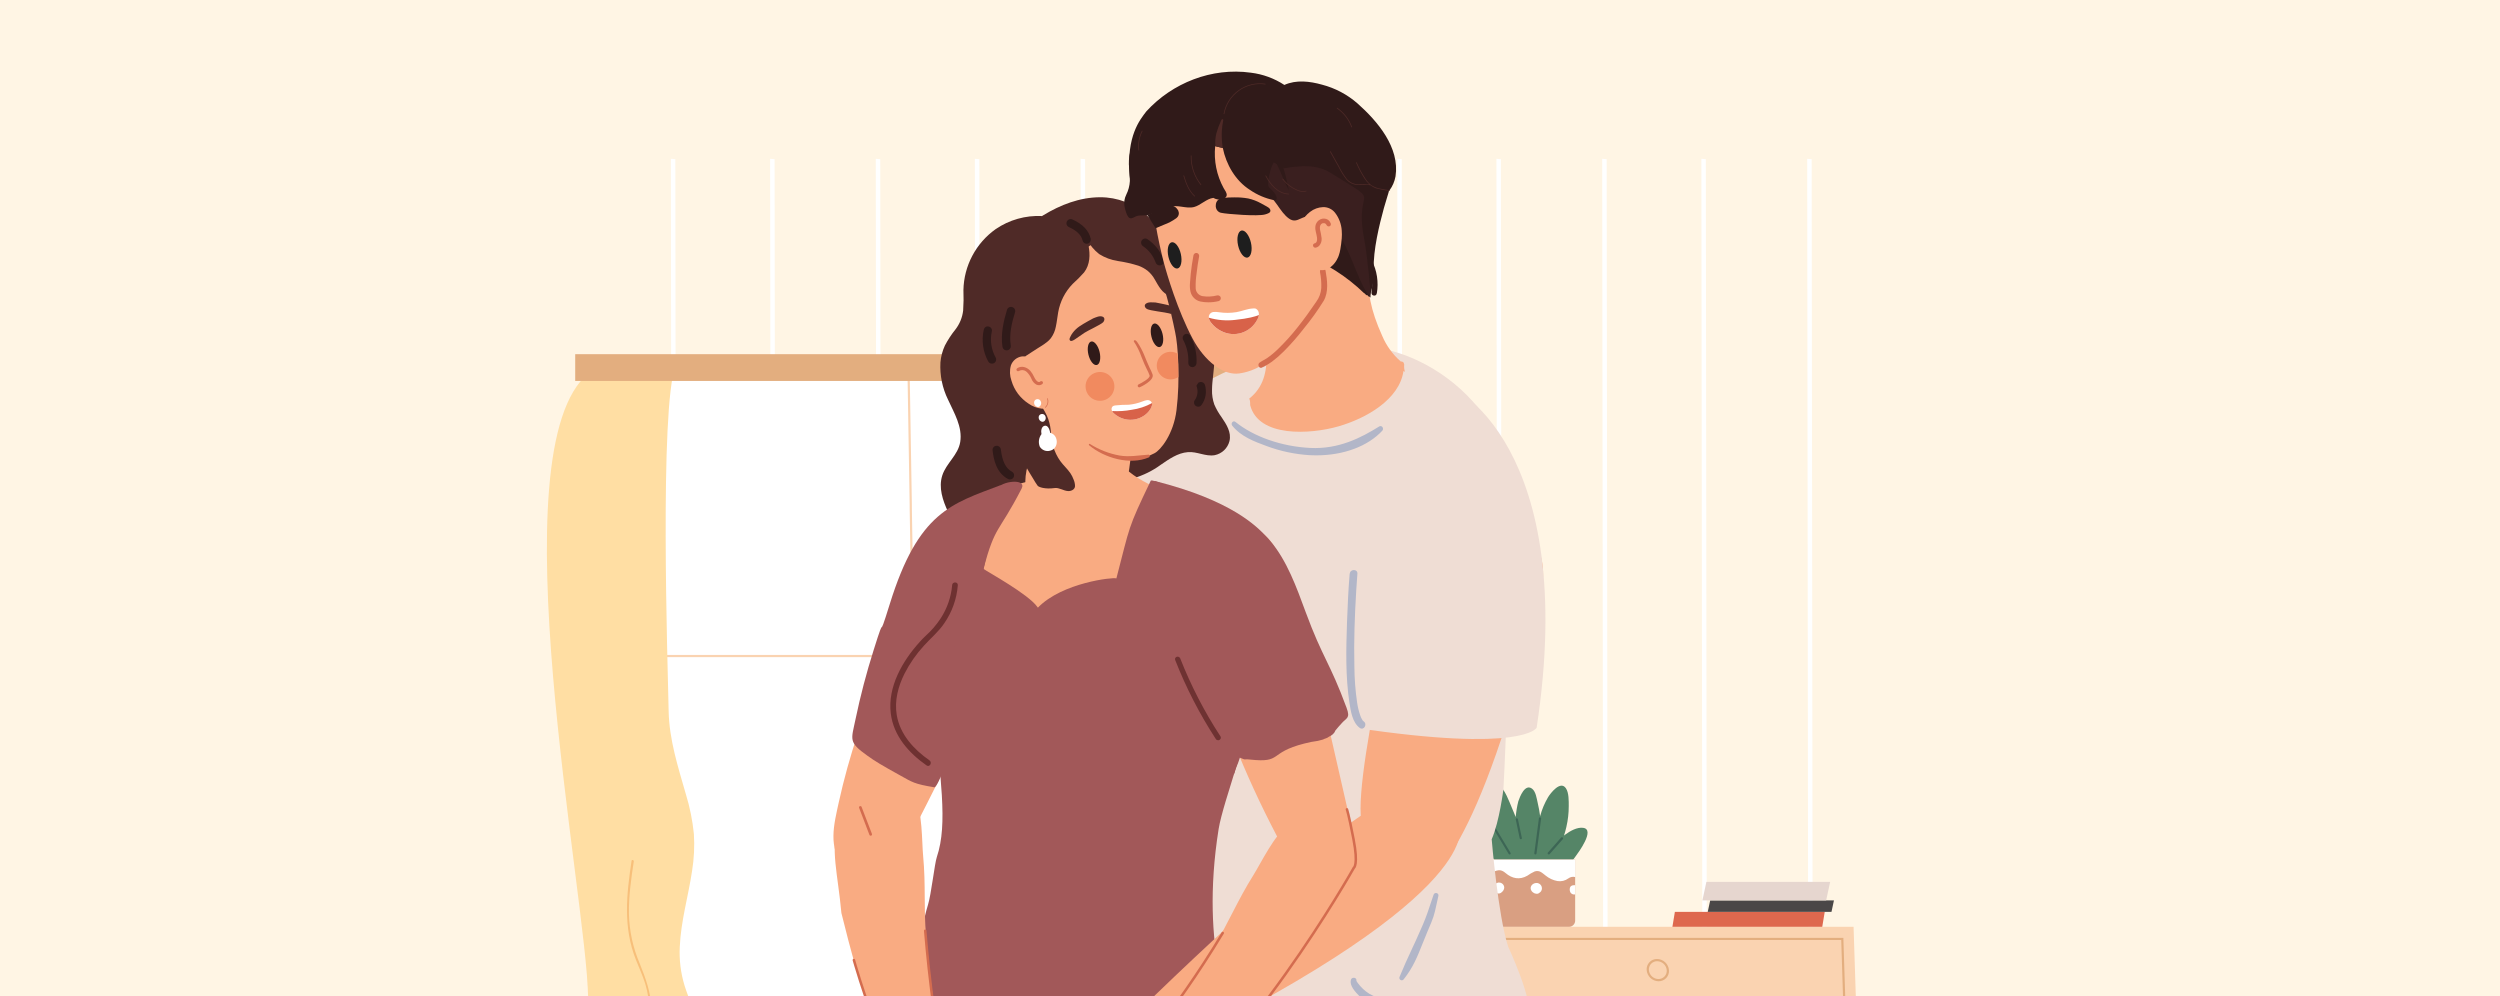 <svg width="384" height="153" viewBox="0 0 384 153" fill="none" xmlns="http://www.w3.org/2000/svg">
<rect x="0" y="0" width="384" height="153" fill="#808080" stroke="none"/>
<g clip-path="url(#clip0_2673_6285)">
<rect width="384" height="153" fill="#FFF5E4"/>
<path d="M119.207 219.32L118.519 219.262L118.289 24.392L118.978 24.45L119.207 219.32Z" fill="white"/>
<path d="M103.961 219.32L103.276 219.262L103.047 24.392L103.732 24.45L103.961 219.32Z" fill="white"/>
<path d="M150.656 219.32L149.968 219.262L149.738 24.392L150.427 24.45L150.656 219.32Z" fill="white"/>
<path d="M135.434 219.32L134.749 219.262L134.52 24.392L135.205 24.45L135.434 219.32Z" fill="white"/>
<path d="M182.129 219.32L181.44 219.262L181.211 24.392L181.899 24.45L182.129 219.32Z" fill="white"/>
<path d="M166.899 219.32L166.214 219.262L165.984 24.392L166.669 24.45L166.899 219.32Z" fill="white"/>
<path d="M198.372 219.32L197.687 219.262L197.457 24.392L198.142 24.45L198.372 219.32Z" fill="white"/>
<path d="M230.766 219.32L230.081 219.262L229.852 24.392L230.537 24.45L230.766 219.32Z" fill="white"/>
<path d="M215.54 219.32L214.855 219.262L214.625 24.392L215.314 24.45L215.54 219.32Z" fill="white"/>
<path d="M262.247 219.32L261.562 219.262L261.332 24.392L262.017 24.45L262.247 219.32Z" fill="white"/>
<path d="M247.012 219.32L246.327 219.262L246.098 24.392L246.786 24.45L247.012 219.32Z" fill="white"/>
<path d="M278.501 219.32L277.815 219.262L277.586 24.392L278.274 24.45L278.501 219.32Z" fill="white"/>
<path d="M194.502 91.969L195.321 154.91H90.345C90.345 154.4 90.345 153.858 90.328 153.296C90.112 137.578 88.615 103.278 102.858 91.571C118.016 79.128 140.296 86.641 158.325 89.728C169.519 91.647 179.707 92.811 190.974 92.144C191.621 92.106 192.275 92.068 192.937 92.037C193.454 92.01 193.978 91.989 194.502 91.969Z" fill="#FAD3B1"/>
<path d="M192.923 92.04L193.704 153.299H90.328C90.112 137.581 88.615 103.28 102.858 91.574C112.988 83.263 126.289 83.856 139.378 86.093L139.721 86.151C146.113 87.254 152.446 88.731 158.328 89.738C169.523 91.656 179.71 92.821 190.977 92.153C191.621 92.109 192.275 92.071 192.923 92.04Z" fill="white"/>
<path d="M192.923 118.128L193.704 56.869H90.328C90.112 72.587 88.615 106.888 102.858 118.594C112.988 126.906 126.289 126.313 139.378 124.076L139.721 124.017C146.113 122.914 152.446 121.438 158.328 120.43C169.523 118.512 179.71 117.347 190.977 118.015C191.621 118.06 192.275 118.097 192.923 118.128Z" fill="white"/>
<path d="M139.722 56.951L140.064 77.613V78.103L141.294 152.96L141.311 154.087L140.969 154.063L140.948 152.96L139.725 78.103V77.613L139.383 56.869L139.722 56.951Z" fill="#FAD3B1"/>
<path d="M181.164 100.94H99.317L99.293 100.598H181.14L181.164 100.94Z" fill="#FAD3B1"/>
<path d="M231.314 158.52C230.859 158.575 230.4 158.587 229.943 158.558C227.347 158.393 225.518 158.523 223.318 159.791C221.236 160.987 219.52 162.189 216.974 162.278C214.744 162.331 212.545 162.811 210.497 163.693C207.997 164.803 205.401 165.682 202.741 166.318C200.001 166.924 197.233 166.763 194.441 167.003C193.955 167.044 193.475 167.109 193.006 167.188C193.177 162.878 194.095 158.547 192.403 154.364C191.317 151.682 189.018 149.746 187.624 147.235C186.148 144.57 186.463 141.754 186.668 138.927C186.919 135.627 186.571 132.309 185.641 129.132C184.716 125.981 183.144 123.23 181.414 120.417C179.826 117.855 178.984 114.901 178.982 111.886C178.923 108.686 179.273 105.511 178.601 102.294C177.872 98.809 172.85 59.774 171.891 56.314C177.094 56.739 182.32 56.8 187.532 56.496C188.179 56.458 188.833 56.42 189.495 56.389C190.012 56.362 190.522 56.342 191.06 56.321C193.985 56.205 196.997 56.157 200.069 56.194C200.131 56.65 200.179 57.099 200.217 57.527C200.402 59.583 200.532 61.734 201.672 63.608C202.618 65.167 207.438 102.026 208.623 103.4C210.887 106.018 211.548 109.074 212.066 112.308C212.346 114.082 212.62 115.877 213.261 117.59C213.977 119.519 215.289 120.962 216.502 122.606C218.783 125.689 219.242 129.43 220.146 132.987C221.126 136.916 223.147 140.459 224.942 144.111C227.251 148.85 229.375 153.653 231.314 158.52Z" fill="#FFDEA3"/>
<path d="M105.345 121.976C105.959 123.97 106.373 126.021 106.582 128.098C106.7 129.998 106.606 131.906 106.301 133.785C105.722 137.673 104.588 141.452 104.413 145.433C104.312 147.448 104.561 149.465 105.15 151.394C105.773 153.395 106.712 155.307 107.25 157.328C107.732 159.109 107.723 160.988 107.222 162.765C106.674 164.841 106.284 166.831 106.657 169.045C106.834 170.032 107.124 170.997 107.52 171.919H107.493C106.595 171.611 105.719 171.199 104.777 170.891C103.363 170.391 101.825 170.365 100.395 170.816C98.312 171.443 96.713 172.124 94.411 171.569C93.219 171.278 92.085 170.936 90.924 170.689C90.581 164.927 90.338 159.825 90.355 156.437C90.355 155.958 90.355 155.447 90.355 154.906C90.355 154.364 90.355 153.854 90.338 153.292C90.122 137.574 76.146 69.042 90.4 57.335C91.77 56.215 102.293 56.993 103.759 56.194C101.286 62.731 102.557 102.102 102.704 109.228C102.797 113.623 104.126 117.728 105.345 121.976Z" fill="#FFDEA3"/>
<path d="M218.445 144.612C216.763 141.759 215.064 138.87 214.026 135.739C212.988 132.608 212.683 129.425 212.211 126.249C211.772 123.296 211.156 120.374 209.85 117.609C208.703 115.187 207.206 112.936 205.791 110.654C204.113 107.951 202.547 105.173 201.862 102.09C201.814 101.874 201.492 101.966 201.54 102.182C202.736 107.561 206.528 111.905 209.049 116.753C210.573 119.682 211.337 122.758 211.824 125.944C212.286 128.994 212.581 132.077 213.461 135.075C214.489 138.524 216.328 141.683 218.161 144.797C218.173 144.816 218.189 144.832 218.207 144.845C218.225 144.857 218.246 144.866 218.268 144.871C218.29 144.875 218.312 144.876 218.334 144.872C218.356 144.868 218.377 144.859 218.395 144.847C218.414 144.835 218.43 144.819 218.443 144.801C218.455 144.782 218.464 144.762 218.469 144.74C218.473 144.718 218.474 144.696 218.47 144.674C218.466 144.652 218.457 144.631 218.445 144.612Z" fill="#F7BF7A"/>
<path d="M214.75 151.875C211.809 147.518 209.395 142.829 207.556 137.904C207.478 137.695 207.152 137.784 207.231 137.997C209.084 142.947 211.515 147.662 214.473 152.043C214.596 152.235 214.88 152.063 214.75 151.875Z" fill="#F7BF7A"/>
<path d="M100.079 154.811C99.935 152.385 99.178 150.247 98.243 147.959C97.219 145.549 96.663 142.967 96.605 140.35C96.564 137.633 96.948 134.961 97.352 132.309C97.383 132.093 97.047 132.001 97.009 132.217C96.252 137.294 95.66 142.405 97.695 147.472C98.174 148.678 98.722 149.87 99.106 151.097C99.5 152.408 99.72 153.765 99.76 155.133C99.88 157.706 99.692 160.272 100.346 162.824C100.358 162.869 100.387 162.908 100.427 162.932C100.468 162.956 100.516 162.962 100.562 162.951C100.607 162.939 100.646 162.909 100.67 162.869C100.693 162.829 100.7 162.78 100.688 162.735C99.986 160.104 100.233 157.459 100.079 154.811Z" fill="#F7BF7A"/>
<path d="M192.362 143.142C190.382 140.662 190.177 137.52 190.088 134.577C190.002 131.703 189.899 128.828 189.577 125.954C188.95 120.346 187.522 114.69 184.189 109.852C184.059 109.664 183.774 109.835 183.904 110.024C187.422 115.162 188.796 121.178 189.354 127.112C189.622 129.973 189.649 132.823 189.786 135.677C189.916 138.325 190.31 141.086 192.078 143.296C192.218 143.488 192.503 143.32 192.362 143.142Z" fill="#F7BF7A"/>
<path d="M224.391 142.358H284.708L286.767 206.081H226.446L224.391 142.358Z" fill="#FAD3B1"/>
<path d="M285.067 204.527H228.045V204.349L226.332 144.053H283.145V144.231L285.067 204.527ZM228.394 204.185H284.7L282.813 144.388H226.688L228.394 204.185Z" fill="#E3AE7F"/>
<path d="M254.76 150.724C254.297 150.717 253.852 150.538 253.513 150.221C253.175 149.904 252.966 149.473 252.928 149.011C252.909 148.791 252.936 148.57 253.008 148.362C253.08 148.154 253.195 147.963 253.345 147.802C253.495 147.64 253.677 147.512 253.879 147.425C254.082 147.339 254.3 147.295 254.52 147.298C254.984 147.305 255.429 147.484 255.767 147.801C256.106 148.117 256.315 148.549 256.353 149.011C256.372 149.23 256.344 149.451 256.272 149.66C256.201 149.868 256.086 150.059 255.936 150.22C255.786 150.382 255.604 150.51 255.401 150.596C255.199 150.683 254.98 150.727 254.76 150.724ZM254.544 147.641C254.368 147.638 254.193 147.672 254.031 147.742C253.869 147.811 253.723 147.913 253.603 148.043C253.483 148.172 253.391 148.325 253.334 148.491C253.276 148.658 253.255 148.835 253.27 149.011C253.3 149.381 253.467 149.726 253.738 149.98C254.009 150.233 254.365 150.377 254.736 150.381C254.912 150.383 255.087 150.349 255.249 150.279C255.411 150.21 255.557 150.107 255.677 149.978C255.797 149.849 255.888 149.696 255.946 149.53C256.003 149.363 256.025 149.187 256.011 149.011C255.978 148.642 255.811 148.298 255.54 148.045C255.27 147.792 254.915 147.648 254.544 147.641Z" fill="#E3AE7F"/>
<path d="M256.883 142.357H279.899L280.279 140.059H257.26L256.883 142.357Z" fill="#DE684E"/>
<path d="M262.309 140.059H281.317L281.694 138.305H262.685L262.309 140.059Z" fill="#4A4747"/>
<path d="M261.488 138.302H280.497L281.113 135.451H262.105L261.488 138.302Z" fill="#E6D6CF"/>
<path d="M243.196 127.158C242.254 127.01 241.12 127.671 240.435 128.185L240.233 128.346C240.37 127.901 240.496 127.456 240.599 127C240.839 125.957 240.96 124.891 240.959 123.821C240.959 123.053 240.993 121.765 240.524 121.08C239.688 119.83 238.164 121.83 237.783 122.45C237.248 123.36 236.838 124.337 236.564 125.356C236.471 124.649 236.341 123.948 236.177 123.255C236.029 122.639 235.903 121.587 235.331 121.149C234.234 120.313 233.443 122.396 233.217 123.07C233.015 123.865 232.88 124.675 232.813 125.493C232.813 125.493 232.1 123.756 231.878 123.242C231.395 122.115 230.483 119.795 228.795 120.241C227.825 120.498 227.962 122.605 228.051 123.399C228.133 124.121 228.301 124.831 228.551 125.513C228.092 125.171 227.609 124.982 227.198 125.277C226.126 126.044 226.688 127.798 227.181 128.799C227.994 130.415 229.134 131.845 230.528 132.999C230.62 133.424 230.586 133.917 230.871 134.277C231.155 134.636 231.586 134.671 231.991 134.739C233.43 134.97 234.889 135.052 236.345 134.982C237.451 134.941 238.629 134.873 239.558 134.28C240.568 133.633 241.308 132.471 242.007 131.539C242.415 130.988 245.049 127.445 243.196 127.158Z" fill="#558567"/>
<path d="M231.883 131.247C231.851 131.247 231.819 131.238 231.792 131.222C231.764 131.206 231.741 131.183 231.725 131.155L228.786 126.273C228.774 126.255 228.765 126.234 228.761 126.212C228.757 126.19 228.757 126.167 228.762 126.145C228.766 126.124 228.776 126.103 228.789 126.085C228.802 126.067 228.818 126.052 228.837 126.04C228.879 126.02 228.927 126.016 228.971 126.029C229.016 126.043 229.054 126.072 229.077 126.112L232.016 130.994C232.033 131.018 232.043 131.047 232.045 131.076C232.047 131.106 232.041 131.135 232.027 131.162C232.013 131.188 231.992 131.21 231.967 131.225C231.941 131.24 231.912 131.248 231.883 131.247Z" fill="#3D6655"/>
<path d="M233.601 128.912C233.559 128.911 233.518 128.895 233.486 128.868C233.453 128.84 233.431 128.803 233.423 128.761L232.82 125.88C232.816 125.858 232.815 125.836 232.819 125.814C232.823 125.792 232.832 125.771 232.845 125.753C232.857 125.735 232.873 125.719 232.892 125.707C232.911 125.695 232.932 125.688 232.954 125.684C233 125.68 233.046 125.693 233.083 125.72C233.12 125.747 233.146 125.787 233.156 125.832L233.759 128.716C233.764 128.738 233.764 128.76 233.76 128.782C233.756 128.803 233.747 128.824 233.735 128.842C233.722 128.86 233.706 128.875 233.687 128.887C233.668 128.898 233.647 128.905 233.625 128.908L233.601 128.912Z" fill="#3D6655"/>
<path d="M235.851 131.247H235.816C235.771 131.238 235.731 131.212 235.703 131.175C235.676 131.137 235.664 131.091 235.669 131.045L236.378 125.677C236.381 125.655 236.388 125.634 236.4 125.615C236.411 125.596 236.426 125.58 236.444 125.567C236.463 125.555 236.483 125.546 236.505 125.542C236.526 125.538 236.549 125.538 236.57 125.543C236.615 125.552 236.656 125.578 236.683 125.616C236.71 125.653 236.723 125.699 236.717 125.745L236.008 131.11C236.003 131.148 235.984 131.183 235.955 131.209C235.926 131.234 235.889 131.248 235.851 131.247Z" fill="#3D6655"/>
<path d="M237.899 131.246C237.854 131.245 237.812 131.228 237.779 131.198C237.761 131.184 237.746 131.167 237.735 131.147C237.725 131.126 237.718 131.105 237.716 131.082C237.713 131.059 237.716 131.036 237.722 131.015C237.729 130.993 237.74 130.973 237.755 130.955L239.793 128.643C239.825 128.611 239.868 128.594 239.913 128.594C239.958 128.594 240.001 128.611 240.033 128.643C240.067 128.673 240.089 128.714 240.093 128.76C240.097 128.805 240.084 128.85 240.057 128.886L238.018 131.198C238.003 131.214 237.984 131.226 237.963 131.235C237.943 131.243 237.921 131.247 237.899 131.246Z" fill="#3D6655"/>
<path d="M241.945 132.029V134.719V135.966V137.384V141.399C241.947 141.526 241.923 141.651 241.875 141.768C241.828 141.886 241.757 141.992 241.668 142.082C241.578 142.171 241.472 142.242 241.355 142.289C241.238 142.337 241.112 142.36 240.986 142.358H229.678C229.388 142.354 229.111 142.237 228.905 142.033C228.699 141.828 228.581 141.552 228.575 141.262L228.551 134.205V132.029H241.945Z" fill="#D99F82"/>
<path d="M228.566 132.029V134.205C229.55 134.013 230.176 133.177 231.231 134.081C232.287 134.986 233.431 135.171 234.589 134.513C234.947 134.255 235.33 134.033 235.733 133.852C236.476 133.616 236.873 134.081 237.415 134.493C237.935 134.917 238.553 135.205 239.213 135.328C239.507 135.378 239.807 135.367 240.097 135.298C240.386 135.228 240.659 135.101 240.898 134.924C241.05 134.811 241.225 134.733 241.411 134.697C241.597 134.662 241.788 134.669 241.971 134.719V132.029H228.566Z" fill="white"/>
<path d="M229.982 135.606C229.855 135.648 229.741 135.723 229.651 135.823C229.561 135.922 229.498 136.043 229.468 136.174C229.468 136.174 229.468 136.174 229.468 136.191C229.457 136.234 229.449 136.278 229.444 136.322C229.425 136.387 229.418 136.456 229.424 136.524C229.448 136.652 229.5 136.775 229.575 136.882C229.651 136.989 229.749 137.078 229.862 137.144C229.965 137.209 230.083 137.244 230.205 137.244C230.326 137.244 230.445 137.209 230.547 137.144C230.579 137.118 230.608 137.091 230.636 137.062C230.75 136.983 230.845 136.881 230.916 136.763C230.988 136.645 231.034 136.513 231.051 136.376C231.055 136.246 231.027 136.117 230.97 136C230.912 135.884 230.827 135.783 230.722 135.707C230.616 135.631 230.493 135.582 230.364 135.564C230.236 135.546 230.104 135.561 229.982 135.606Z" fill="white"/>
<path d="M235.933 135.625C235.34 135.68 234.854 136.262 235.248 136.852C235.322 136.959 235.419 137.049 235.532 137.116C235.631 137.194 235.75 137.244 235.875 137.259C235.958 137.283 236.045 137.291 236.132 137.283C236.269 137.268 236.396 137.205 236.491 137.105C236.583 137.046 236.662 136.968 236.721 136.876C236.801 136.745 236.842 136.594 236.841 136.44C236.84 136.287 236.796 136.136 236.714 136.007C236.632 135.877 236.516 135.772 236.378 135.705C236.24 135.637 236.086 135.61 235.933 135.625Z" fill="white"/>
<path d="M241.944 135.963V137.381C241.819 137.409 241.688 137.401 241.567 137.358C241.445 137.315 241.339 137.239 241.259 137.138L241.218 137.069C241.126 136.895 241.091 136.696 241.119 136.501C241.156 136.093 241.461 135.949 241.828 135.966H241.903L241.944 135.963Z" fill="white"/>
<path d="M201.542 54.402H88.352V58.514H201.542V54.402Z" fill="#E3AE7F"/>
<path d="M202.058 60.802C204.598 60.802 206.658 58.742 206.658 56.201C206.658 53.66 204.598 51.6 202.058 51.6C199.517 51.6 197.457 53.66 197.457 56.201C197.457 58.742 199.517 60.802 202.058 60.802Z" fill="#FAD3B1"/>
<path d="M223.007 106.211C222.99 105.917 222.542 105.786 222.463 106.115C221.634 109.493 220.75 112.799 219.763 116.133C218.934 118.904 217.873 122.077 218.342 125.002C218.4 125.345 219.003 125.396 219.075 125.03C219.722 121.724 220.219 118.544 221.188 115.3C222.062 112.374 223.172 109.301 223.007 106.211Z" fill="#AD7D65"/>
<path d="M172.552 78.461C168.123 79.268 163.853 80.781 159.904 82.942C157.291 84.415 152.608 87.053 152.766 90.479C152.764 90.573 152.793 90.665 152.847 90.742C152.901 90.819 152.978 90.877 153.067 90.907C154.735 91.435 156.582 90.41 158.14 89.835C160.345 89.019 162.496 88.064 164.58 86.978C167.571 85.422 172.459 83.209 172.192 79.156C172.192 79.156 172.192 79.136 172.192 79.122L172.733 78.916C173 78.831 172.815 78.413 172.552 78.461Z" fill="#D1A38C"/>
<path d="M171.009 165.781C171.009 165.781 169.669 171.948 174.718 170.92C174.718 170.92 187.736 167.425 189.606 168.416C189.606 168.416 198.053 168.943 200.91 169.231C200.91 169.231 211.67 171.653 212.317 169.731C212.317 169.731 213.688 168.724 213.598 166.381C213.598 166.381 212.985 154.732 212.317 153.28C211.649 151.827 210.488 149.282 210.488 149.282L205.942 147.884L187.746 150.011L171.957 146.757C171.957 146.757 172.379 158.895 171.091 164.952" fill="white"/>
<path d="M205.163 113.04C205.028 113.261 204.924 113.499 204.855 113.749C204.688 113.422 204.416 113.16 204.084 113.005C203.979 112.973 203.866 112.976 203.763 113.014C203.659 113.051 203.571 113.122 203.512 113.214C203.128 114.04 203.772 115.314 204.649 115.561C204.913 115.625 205.19 115.6 205.438 115.49C205.686 115.38 205.89 115.19 206.019 114.951C206.311 114.506 206.497 114 206.564 113.471C206.569 113.305 206.519 113.142 206.422 113.006C206.325 112.871 206.187 112.771 206.028 112.722C205.869 112.673 205.698 112.678 205.542 112.735C205.385 112.792 205.252 112.899 205.163 113.04Z" fill="white"/>
<path d="M153.823 147.808C153.807 147.811 153.792 147.82 153.782 147.833C153.771 147.846 153.766 147.863 153.766 147.879C153.766 147.896 153.771 147.912 153.782 147.925C153.792 147.938 153.807 147.947 153.823 147.951C153.839 147.947 153.854 147.938 153.864 147.925C153.875 147.912 153.881 147.896 153.881 147.879C153.881 147.863 153.875 147.846 153.864 147.833C153.854 147.82 153.839 147.811 153.823 147.808Z" fill="#632312"/>
<path d="M157.484 134.797C156.799 132.009 156.038 129.288 155.5 126.458C154.983 123.718 154.538 120.932 153.445 118.356C152.352 115.78 150.444 113.635 148.581 111.58C146.525 109.305 144.251 106.739 141.569 105.194C141.506 105.156 141.432 105.141 141.359 105.154C141.287 105.166 141.222 105.204 141.175 105.26C141.128 105.317 141.104 105.389 141.106 105.462C141.107 105.535 141.136 105.605 141.185 105.66C145.076 110.566 150.602 114.046 152.832 120.179C153.805 122.848 154.288 125.636 154.849 128.401C155.305 130.642 155.596 133.136 156.984 135.016" fill="#AD7D65"/>
<path d="M173.702 75.559C173.788 75.061 173.811 74.553 173.771 74.049C173.668 72.969 173.298 71.938 173.185 70.859C173.075 69.764 173.141 68.658 173.38 67.584C173.637 66.447 174.151 65.436 174.596 64.367C174.992 63.414 175.239 62.407 175.33 61.38C175.515 59.324 175.141 57.231 174.576 55.244C174.137 53.706 173.422 52.143 173.141 50.536H173.161C173.175 50.528 173.185 50.516 173.191 50.501C173.196 50.486 173.196 50.47 173.191 50.455C173.186 50.44 173.175 50.427 173.162 50.419C173.148 50.411 173.132 50.407 173.117 50.41C173.042 49.957 173.011 49.498 173.024 49.039C173.041 48.465 173.165 47.899 173.391 47.371C173.428 47.285 173.302 47.22 173.264 47.306C172.865 48.313 172.773 49.416 173 50.475C172.203 50.928 171.469 51.484 170.818 52.13C170.192 52.882 169.753 53.772 169.537 54.726C168.893 56.946 167.958 59.071 167.327 61.297C166.752 63.479 166.474 65.729 166.502 67.985C166.502 69.136 166.536 70.287 166.591 71.435C166.615 71.966 166.615 72.507 166.68 73.035C166.725 73.377 167.632 74.443 169.496 75.165C170.369 75.508 170.815 76.567 171.613 77.064C172.14 77.389 172.949 77.461 173.326 76.885C173.541 76.474 173.669 76.023 173.702 75.559Z" fill="#4F2A27"/>
<path d="M177.217 58.379C177.217 58.286 177.09 58.259 177.076 58.351C177.029 58.666 176.888 58.96 176.672 59.195C176.456 59.429 176.174 59.594 175.864 59.667C175.775 59.691 175.823 59.824 175.912 59.804C176.246 59.722 176.548 59.543 176.78 59.289C177.013 59.035 177.165 58.718 177.217 58.379Z" fill="#D56C4E"/>
<path d="M210.403 40.16C210.362 40.078 210.238 40.16 210.283 40.232C211.024 41.698 211.276 43.362 211.002 44.981C210.985 45.07 211.126 45.107 211.139 45.015C211.421 43.359 211.163 41.658 210.403 40.16Z" fill="#301A19" stroke="#301A19" stroke-width="0.692" stroke-miterlimit="10"/>
<path d="M183.074 156.125C183.074 156.125 196.37 183.247 199.585 190.577C202.8 197.908 209.144 236.12 212.445 247.729C215.746 259.338 215.995 266.874 220.102 270.132C224.21 273.39 235.136 271.796 238.086 270.725C241.036 269.653 236.45 218.226 234.961 207.735C233.472 197.245 234.096 161.328 229.505 156.016C224.915 150.705 211.818 144.158 204.83 147.139C197.843 150.12 183.074 156.125 183.074 156.125Z" fill="#3A1A1A"/>
<path d="M131.09 158.596L136.23 149.509L136.51 158.062L131.09 158.596Z" fill="#F9AB82"/>
<path d="M172.253 163.602C158.906 161.483 159.424 75.985 176.15 64.302C192.875 52.62 203.463 51.645 212.78 53.668C218.236 54.837 224.709 58.679 228.613 64.809C232.518 70.939 231.891 103.131 230.924 121.236C230.924 121.236 230.316 126.189 229.124 128.916C229.124 128.916 230.09 140.607 231.653 145.408C231.653 145.408 235.772 154.149 234.747 156.53C234.747 156.53 233.453 158.989 230.776 158.611C230.776 158.611 214.799 153.603 211.393 155.064C211.393 155.064 196.39 161.299 190.015 161.9C183.639 162.5 172.253 163.602 172.253 163.602Z" fill="#EFDDD4"/>
<path d="M217.265 80.536C217.265 80.536 207.815 118.188 209.101 126.012C209.101 126.012 213.878 140.041 219.112 135.287C219.112 135.287 227.112 132.072 236.523 92.121C240.708 74.367 217.265 80.536 217.265 80.536Z" fill="#F9AB82"/>
<path d="M220.935 58.87C223.414 58.539 242.563 68.978 236.028 111.782C236.028 111.782 234.079 115.678 208.099 111.782C204.864 108.189 205.188 60.935 220.935 58.87Z" fill="#EFDDD4"/>
<path d="M215.802 57.118C215.728 57.067 215.654 57.024 215.576 56.981C214.948 61.361 209.863 64.261 205.561 65.496C201.259 66.731 193.321 67.219 192.027 62.238C192.035 62.01 192.023 61.782 191.992 61.556C191.968 61.442 191.929 61.332 191.875 61.229C194.073 59.511 194.603 57.075 194.54 54.53C194.54 54.238 194.521 53.946 194.501 53.642C194.435 52.613 194.291 51.569 194.151 50.552C194.131 50.384 194.1 50.217 194.081 50.045C193.979 49.332 193.894 48.63 193.831 47.956C193.826 47.886 193.839 47.816 193.87 47.754C193.9 47.691 193.948 47.638 194.007 47.602C194.568 45.182 194.685 42.797 195.043 40.338C195.382 38.023 196.516 35.915 197.229 33.69C198.242 30.572 198.192 27.182 202.065 26.391C206.044 25.565 206.27 28.46 206.566 31.457C206.816 33.998 209.797 38.226 209.925 40.767C210.151 45.162 210.459 47.469 212.306 51.584C212.947 53.103 213.927 54.454 215.171 55.536C215.229 55.522 215.291 55.522 215.35 55.536C215.409 55.549 215.464 55.574 215.513 55.61C215.561 55.649 215.598 55.698 215.623 55.754C215.647 55.808 215.659 55.866 215.658 55.925L215.689 55.953C215.642 56.345 215.681 56.742 215.802 57.118Z" fill="#F9AB82"/>
<path d="M207.312 88.066C207.11 90.545 206.989 93.035 206.903 95.513C206.763 99.632 206.65 103.837 207.269 107.917C207.468 109.207 207.718 110.991 208.871 111.814C209.487 112.25 210.075 111.237 209.463 110.808C209.401 110.765 209.553 110.898 209.463 110.808L209.362 110.707C209.28 110.621 209.362 110.707 209.343 110.707C209.323 110.707 209.272 110.602 209.241 110.547C209.118 110.358 209.02 110.154 208.949 109.939C208.72 109.283 208.554 108.605 208.454 107.917C208.186 106.086 208.045 104.238 208.033 102.387C207.936 98.49 208.084 94.593 208.318 90.697C208.372 89.831 208.427 88.974 208.497 88.117C208.555 87.373 207.386 87.373 207.328 88.117L207.312 88.066Z" fill="#B2B6C8"/>
<path d="M186.51 55.393C186.511 52.433 185.533 49.556 183.728 47.209C183.288 46.656 182.808 46.136 182.294 45.651C181.658 45.098 181.138 44.423 180.766 43.667C180.495 42.878 180.333 42.056 180.283 41.224C180.208 40.58 180.086 39.941 179.921 39.314C179.282 36.896 177.962 34.713 176.117 33.025C174.166 31.263 171.627 30.29 168.998 30.297C165.857 30.297 162.868 31.466 160.218 33.083L160.058 33.184C157.525 33.057 155.02 33.765 152.927 35.199C151.43 36.264 150.203 37.665 149.345 39.289C148.486 40.913 148.019 42.715 147.982 44.552C148.026 45.604 148.012 46.658 147.939 47.708C147.816 48.755 147.412 49.748 146.77 50.584C146.143 51.36 145.595 52.197 145.133 53.082C144.757 53.894 144.527 54.766 144.451 55.658C144.341 57.637 144.744 59.612 145.62 61.39C146.544 63.424 147.861 65.552 147.491 67.89C147.168 69.897 145.344 71.14 144.736 73.022C144.128 74.904 144.814 76.876 145.601 78.583C145.8 79.008 145.991 79.429 146.221 79.842H146.263C146.995 79.329 147.802 78.935 148.656 78.673C149.13 78.555 149.624 78.544 150.102 78.641C150.492 78.727 150.881 78.875 151.302 78.988C152.054 79.22 152.861 79.201 153.601 78.934C154.396 78.62 155.129 78.169 155.768 77.601C157.132 76.467 158.414 75.013 160.292 74.83C161.15 74.745 162.061 74.893 162.946 74.885H162.973C163.147 74.908 163.324 74.9 163.495 74.862C163.981 74.831 164.455 74.698 164.887 74.472C165.135 74.337 165.361 74.165 165.557 73.961C166.823 73.544 168.207 73.63 169.524 73.724C171.056 73.884 172.604 73.793 174.107 73.455C175.608 73.017 177.022 72.321 178.284 71.397C179.543 70.536 180.887 69.57 182.454 69.449C183.853 69.324 185.182 70.158 186.569 69.916C187.112 69.807 187.614 69.547 188.017 69.166C188.419 68.785 188.706 68.298 188.845 67.761C189.18 66.401 188.358 65.154 187.633 64.083C187.189 63.477 186.815 62.824 186.518 62.134C186.262 61.405 186.143 60.635 186.167 59.862C186.179 58.386 186.506 56.897 186.51 55.393Z" fill="#4F2A27"/>
<path d="M128.827 123.274C129.615 119.7 130.592 116.171 131.753 112.701C134.002 105.87 135.358 99.561 137.599 92.73C142.24 78.518 146.671 78.206 154.644 75.346C156.795 74.567 161.716 74.73 162.289 76.815C162.34 76.998 152.769 100.274 149.18 110.106C149.146 110.303 149.091 110.497 149.017 110.683L148.74 111.349C148.426 112.134 147.938 112.837 147.314 113.407C146.129 115.921 144.914 118.41 143.67 120.873C141.987 124.193 140.346 127.607 138.401 130.787C136.356 134.13 133 136.242 129.743 133.039C127.058 130.381 128.129 126.512 128.827 123.274Z" fill="#F9AB82"/>
<path d="M141.974 107.29C141.585 102.938 140.283 97.872 141.058 93.534C142.485 85.706 147.66 81.115 153.139 76.139C156.058 73.388 161.299 74.058 164.561 71.665C165.122 71.252 165.874 67.496 166.54 67.488C168.263 66.662 169.763 67.141 170.885 69.393C174.708 77.09 190.085 76.731 195.264 83.258C197.824 86.481 195.326 92.186 194.874 96.422C194.04 103.966 191.655 111.593 189.419 118.814" fill="#F9AB82"/>
<path d="M189.569 118.811C188.946 120.88 187.523 125.19 187.184 127.322C184.192 146.113 189.417 156.233 189.678 158.267L189.289 156.681C189.678 158.158 175.938 170.589 164.224 170.679C160.943 170.702 155.978 170.558 153.122 169.712C147.666 168.083 145.051 166.111 142.6 164.182C138.52 160.999 139.116 159.202 139.3 158.298C140.722 150.438 141.1 143.611 142.538 138.985C143.033 137.395 143.555 132.661 143.894 131.651C145.648 126.441 144.381 119.653 143.352 107.292" fill="#A25859"/>
<path d="M159.099 180.285C160.475 168.555 164.454 157.293 172.415 148.389C172.926 147.789 173.604 147.356 174.364 147.146C175.596 146.344 176.979 145.8 178.427 145.547C179.876 145.293 181.36 145.334 182.792 145.669C183.557 145.837 184.247 146.247 184.76 146.838C185.635 146.848 186.483 147.137 187.18 147.664C187.878 148.19 188.389 148.926 188.638 149.764C191.366 157.995 193.626 172.242 193.934 180.939C194.241 189.637 188.423 229.066 181.584 244.026C180.069 247.327 169.734 249.704 167.61 248.044C166.114 246.875 164.999 241.473 164.629 239.611C163.102 231.946 157.689 192.346 159.099 180.285Z" fill="#A25859"/>
<path d="M192.301 176.362C192.301 176.362 198.949 248.029 205.06 258.976C205.06 258.976 199.733 274.758 164.973 267.354C164.973 267.354 155.955 263.484 148.278 265.745C148.278 265.745 135.419 270.896 127.625 265.098C127.625 265.098 136.268 208.628 136.031 176.421C135.793 144.213 192.301 176.362 192.301 176.362Z" fill="#A25859"/>
<path d="M173.757 68.849C173.554 65.427 174.829 68.915 171.384 69.075C170.773 69.103 170.173 69.251 169.619 69.511C169.285 68.757 168.706 68.138 167.974 67.757C167.297 67.417 166.55 67.241 165.792 67.243C166.333 62.843 166.333 58.394 165.792 53.994C165.511 51.73 164.046 49.762 161.556 49.762C159.487 49.762 159.873 53.659 160.157 55.954C160.64 59.851 159.6 67.255 158.571 69.534C153.895 79.838 165.585 84.105 171.376 78.813C172.908 77.43 173.819 69.92 173.757 68.849Z" fill="#F9AB82"/>
<path d="M189.23 118.942L189.554 118.833L189.23 118.942Z" fill="#A25859"/>
<path d="M140.785 107.177C141.405 103.627 145.255 97.793 145.497 97.606C149.394 79.252 152.535 76.314 153.142 75.094C153.75 73.874 157.764 73.415 156.919 75.051C153.271 82.12 152.936 80.472 151.05 87.373C151.716 87.853 157.967 91.27 159.335 93.219C159.424 93.343 159.358 93.219 159.413 93.343C163.138 89.474 171.052 88.632 171.438 88.838H171.477C173.613 80.678 173.126 81.399 176.757 73.835C176.909 73.52 180.736 75.133 180.51 75.644C177.155 83.059 174.758 90.993 173.979 99.157C186.305 115.754 192.232 108.487 190.736 114.838C190.459 116.007 189.824 117.897 189.59 118.809C175.409 121.389 156.466 122.402 143.35 116.951C141.904 116.374 140.228 110.392 140.785 107.177Z" fill="#A25859"/>
<path d="M190.205 81.053C197.193 82.382 199.48 91.45 200.937 97.837C202.595 105.111 204.252 112.372 205.91 119.62C206.307 121.374 206.706 123.122 207.106 124.865C207.402 126.167 207.835 127.511 207.886 128.875C208.096 129.481 208.146 130.131 208.03 130.761L207.726 132.375C207.383 134.175 206.272 135.858 204.53 136.131C199.164 136.977 198.42 132.702 196.004 128.174C193.592 123.558 191.417 118.823 189.488 113.985C188.506 111.589 194.005 108.95 194.278 92.295" fill="#F9AB82"/>
<path d="M144.673 118.905C144.529 119.209 143.827 120.974 143.504 120.927C140.386 120.417 140.082 120.109 138.34 119.147C135.309 117.471 134.444 116.945 133.236 116.08C130.278 113.964 130.745 113.683 131.412 110.456C132.157 106.883 133.083 103.349 134.186 99.869C136.322 93.041 134.553 99.612 136.669 92.78C141.076 78.568 146.165 77.384 153.718 74.512" fill="#A25859"/>
<path d="M177.32 73.868C189.303 76.857 193.09 80.96 194.427 82.324C194.685 82.581 194.928 82.851 195.156 83.135C197.669 86.124 199.131 90.149 200.561 94.046C203.16 101.084 204.232 101.68 206.831 108.714C207.458 110.405 206.792 110.234 206.005 111.177C205.588 111.683 205.615 111.567 205.128 112.186C205.048 112.41 204.914 112.611 204.738 112.771C204.555 112.931 204.349 113.062 204.126 113.16C203.85 113.406 203.413 113.453 203.222 113.589C201.78 114.014 202.295 113.71 200.346 114.205C194.758 115.623 197.046 117.213 192.003 116.668C190.803 116.535 191.582 116.851 190.444 116.375C190.125 117.447 189.887 117.743 189.568 118.803C188.944 120.88 170.925 95.207 170.582 97.339" fill="#A25859"/>
<g opacity="0.99">
<path d="M181.092 101.205C182.744 105.398 184.818 109.413 187.28 113.188C187.432 113.418 187.066 113.628 186.914 113.398C184.431 109.594 182.342 105.546 180.679 101.318C180.616 101.057 181.006 100.948 181.092 101.205Z" fill="#6E3131"/>
<path d="M187.082 113.691C187.015 113.693 186.949 113.677 186.891 113.644C186.832 113.612 186.782 113.565 186.747 113.508C184.263 109.69 182.174 105.629 180.512 101.388C180.492 101.342 180.481 101.291 180.48 101.24C180.481 101.191 180.491 101.141 180.512 101.096C180.532 101.049 180.561 101.007 180.597 100.971C180.636 100.94 180.68 100.913 180.726 100.893C180.778 100.873 180.834 100.863 180.89 100.862C180.946 100.862 181.002 100.874 181.053 100.897C181.105 100.918 181.152 100.95 181.19 100.991C181.232 101.029 181.264 101.077 181.283 101.131C182.929 105.315 184.996 109.321 187.452 113.087C187.491 113.145 187.514 113.212 187.518 113.282C187.522 113.349 187.509 113.416 187.479 113.476C187.445 113.544 187.392 113.601 187.327 113.64C187.265 113.68 187.194 113.704 187.121 113.71L187.082 113.691ZM180.874 101.248H180.847C182.519 105.454 184.608 109.483 187.082 113.274H187.129C184.649 109.495 182.568 105.471 180.917 101.264L180.874 101.248Z" fill="#6E3131"/>
</g>
<path d="M164.916 73.686C164.789 73.33 164.617 72.991 164.406 72.677C163.95 72.007 163.33 71.473 162.847 70.806C162.376 70.134 162.015 69.391 161.779 68.605C161.574 67.769 161.443 66.915 161.39 66.056C161.308 65.293 161.109 64.546 160.801 63.843C160.128 62.444 159.203 61.181 158.073 60.117C157.228 59.272 156.191 58.516 155.42 57.569C155.447 57.518 155.388 57.479 155.346 57.502C155.133 57.232 154.945 56.942 154.784 56.637C154.578 56.258 154.446 55.843 154.395 55.414C154.397 55.408 154.399 55.401 154.399 55.394C154.399 55.388 154.397 55.381 154.395 55.375C154.39 55.37 154.384 55.365 154.377 55.363C154.37 55.36 154.363 55.358 154.356 55.358C154.348 55.358 154.341 55.36 154.335 55.363C154.328 55.365 154.322 55.37 154.317 55.375C154.314 55.381 154.312 55.388 154.312 55.394C154.312 55.401 154.314 55.408 154.317 55.414C154.418 56.212 154.75 56.964 155.271 57.577C154.915 58.161 154.64 58.792 154.453 59.451C154.317 60.168 154.355 60.907 154.562 61.606C154.952 63.293 155.12 65.016 155.521 66.703C155.938 68.341 156.577 69.914 157.419 71.379C157.836 72.127 158.284 72.864 158.736 73.597C158.946 73.932 159.125 74.282 159.379 74.606C159.531 74.812 160.513 75.179 161.99 74.964C162.687 74.867 163.361 75.397 164.067 75.428C164.53 75.451 165.084 75.202 165.123 74.688C165.123 74.343 165.053 74.002 164.916 73.686Z" fill="#4F2A27"/>
<path d="M175.538 37.497C174.677 36.476 173.644 36.18 172.351 36.203C169.097 36.266 166.626 38.012 164.331 40.166C162.133 42.216 160.29 44.453 159.09 47.239C157.92 49.93 157.387 52.855 157.531 55.785C157.605 57.258 157.819 58.883 158.961 59.935C159.234 60.185 161.143 65.048 163.442 66.392C172.892 71.938 174.743 70.893 177.323 69.619C178.274 69.144 180.253 66.689 180.709 63.018C181.294 58.275 180.943 52.944 180.499 51.008C180.382 50.486 180.137 49.2 179.743 47.575C179.595 46.967 179.425 46.317 179.232 45.626C178.406 42.777 177.206 39.492 175.538 37.497Z" fill="#F9AB82"/>
<path d="M178.53 41.305C177.966 40.033 177.335 38.792 176.64 37.587C176.04 36.562 175.272 35.499 174.173 34.965C173.074 34.431 171.835 34.595 170.713 34.852C169.364 35.161 168.088 35.726 166.952 36.516L166.87 36.372C166.839 36.313 166.75 36.371 166.785 36.43C166.82 36.489 166.835 36.527 166.863 36.574L166.812 36.613C166.516 36.668 166.22 36.699 165.951 36.749C165.133 36.943 164.363 37.299 163.687 37.798C162.143 38.702 160.741 39.829 159.525 41.141C158.462 42.447 157.617 43.915 157.023 45.49C156.357 47.066 155.835 48.699 155.464 50.369C155.108 51.98 155.068 53.645 155.347 55.271C155.382 55.466 155.41 55.813 155.671 55.829C155.816 55.809 155.951 55.747 156.06 55.649L156.735 55.213L159.24 53.588C159.977 53.112 160.822 52.672 161.384 51.982C161.794 51.439 162.069 50.806 162.186 50.135C162.342 49.418 162.405 48.69 162.537 47.969C162.679 47.155 162.942 46.367 163.316 45.63C163.695 44.884 164.185 44.199 164.77 43.6C165.388 43.049 165.972 42.46 166.52 41.839C167.435 40.65 167.474 39.111 167.19 37.708C167.12 37.377 167.038 37.053 166.94 36.73C167.395 37.63 168.045 38.417 168.842 39.033C169.715 39.581 170.691 39.941 171.71 40.093C172.784 40.25 173.843 40.492 174.878 40.818C175.384 41.003 175.857 41.266 176.281 41.597C176.733 41.975 177.108 42.435 177.388 42.953C177.953 43.916 178.491 45.058 179.648 45.408C179.656 45.41 179.664 45.409 179.672 45.407C179.68 45.404 179.687 45.401 179.693 45.396C179.699 45.391 179.705 45.384 179.708 45.377C179.712 45.37 179.714 45.362 179.714 45.354C179.528 43.952 179.129 42.586 178.53 41.305ZM168.129 35.923C167.871 36.262 167.496 36.491 167.077 36.566C167.415 36.332 167.766 36.117 168.129 35.923Z" fill="#4F2A27"/>
<path d="M168.896 54.057C169.133 55.055 168.942 55.951 168.471 56.064C167.999 56.177 167.419 55.464 167.181 54.47C166.943 53.477 167.13 52.569 167.606 52.456C168.081 52.343 168.67 53.083 168.896 54.057Z" fill="#301A19"/>
<path d="M178.568 51.29C178.809 52.288 178.618 53.192 178.143 53.305C177.668 53.418 177.095 52.701 176.857 51.703C176.619 50.706 176.806 49.809 177.278 49.696C177.749 49.583 178.33 50.3 178.568 51.29Z" fill="#301A19"/>
<path d="M169.368 48.644C168.893 48.45 168.359 48.738 167.919 48.898C167.919 48.898 166.45 49.677 165.783 50.145C165.391 50.416 165.045 50.749 164.758 51.131C164.625 51.305 164.512 51.493 164.419 51.692C164.353 51.832 164.232 52.054 164.295 52.206C164.439 52.565 164.926 52.249 165.133 52.109C165.624 51.789 166.099 51.442 166.586 51.111C167.073 50.78 169.103 49.86 169.442 49.498C169.7 49.202 169.723 48.792 169.368 48.644Z" fill="#4F2A27"/>
<path d="M179.98 47.006C179.166 46.776 177.486 46.461 177.486 46.461C177.003 46.461 176.379 46.336 175.986 46.667C175.69 46.916 175.869 47.306 176.208 47.478C176.664 47.719 178.963 47.965 179.551 48.128L179.879 48.226C179.976 47.859 180.07 47.446 180.155 47.057L179.98 47.006Z" fill="#4F2A27"/>
<path d="M161.365 59.319C161.162 58.851 160.909 58.407 160.667 57.963C160.459 57.543 160.219 57.139 159.95 56.755C159.744 56.46 159.459 56.229 159.128 56.089C158.945 56.022 159.408 55.251 159.218 55.251C158.695 54.822 157.608 54.682 156.957 54.748C156.577 54.803 156.22 54.962 155.923 55.205C155.626 55.449 155.402 55.769 155.274 56.131C155.06 56.901 155.09 57.718 155.36 58.47C155.57 59.197 155.911 59.881 156.365 60.488C156.812 61.078 157.358 61.587 157.978 61.992C158.589 62.429 159.304 62.698 160.051 62.772C160.388 62.763 160.713 62.651 160.984 62.452C161.255 62.253 161.459 61.975 161.567 61.657C161.688 61.28 161.734 60.883 161.704 60.488C161.672 60.079 161.556 59.681 161.365 59.319Z" fill="#F9AB82"/>
<path d="M159.937 58.75C159.43 59.194 158.939 58.52 158.74 58.122C158.583 57.763 158.378 57.426 158.132 57.121C157.935 56.853 157.646 56.665 157.321 56.594C156.996 56.522 156.655 56.571 156.363 56.731V56.755C156.363 56.755 156.363 56.755 156.363 56.778H156.387H156.41C156.621 56.654 156.864 56.595 157.108 56.61C157.353 56.63 157.587 56.727 157.774 56.887C158.126 57.196 158.401 57.581 158.581 58.013C158.701 58.36 158.936 58.656 159.247 58.851C159.366 58.917 159.502 58.944 159.637 58.929C159.772 58.914 159.9 58.859 160.003 58.769C160.05 58.777 159.972 58.707 159.937 58.75Z" fill="#D46C4F"/>
<path d="M159.587 59.167C159.443 59.168 159.3 59.134 159.17 59.069C158.826 58.865 158.563 58.549 158.426 58.173C158.251 57.754 157.985 57.38 157.647 57.078C157.489 56.948 157.297 56.868 157.093 56.848C156.89 56.833 156.686 56.879 156.509 56.981C156.484 57.001 156.454 57.014 156.423 57.02C156.391 57.025 156.358 57.025 156.326 57.02C156.294 57.012 156.264 57 156.236 56.984C156.212 56.964 156.19 56.942 156.17 56.918C156.15 56.892 156.136 56.861 156.131 56.829C156.123 56.797 156.123 56.763 156.131 56.731C156.135 56.699 156.147 56.668 156.166 56.642C156.18 56.612 156.204 56.588 156.232 56.571C156.914 56.096 157.768 56.416 158.262 56.961C158.504 57.261 158.706 57.591 158.863 57.943L158.894 58.005C159.046 58.306 159.283 58.625 159.521 58.672C159.568 58.684 159.618 58.684 159.665 58.672C159.713 58.656 159.756 58.628 159.79 58.59C159.816 58.57 159.845 58.554 159.876 58.543C159.908 58.538 159.941 58.538 159.973 58.543C160.007 58.546 160.04 58.556 160.071 58.571C160.1 58.584 160.126 58.604 160.147 58.628C160.169 58.652 160.185 58.68 160.195 58.711C160.203 58.742 160.203 58.774 160.195 58.804C160.195 58.836 160.187 58.867 160.172 58.894C160.158 58.922 160.138 58.948 160.113 58.968C159.969 59.097 159.781 59.168 159.587 59.167Z" fill="#D46C4F"/>
<path d="M160.937 61.206C160.913 61.139 160.808 61.174 160.836 61.237C160.918 61.46 160.933 61.703 160.878 61.934C160.821 62.166 160.697 62.375 160.524 62.538C160.473 62.581 160.555 62.655 160.606 62.608C160.793 62.433 160.924 62.207 160.983 61.957C161.042 61.708 161.026 61.446 160.937 61.206Z" fill="#D46C4F"/>
<path d="M155.287 47.744C154.757 49.509 154.332 51.345 154.605 53.2C154.605 53.27 154.722 53.243 154.71 53.172C154.437 51.349 154.866 49.525 155.388 47.783C155.392 47.77 155.392 47.757 155.388 47.744C155.382 47.733 155.372 47.725 155.361 47.721C155.348 47.717 155.334 47.717 155.322 47.721C155.308 47.726 155.296 47.734 155.287 47.744Z" fill="#301A19"/>
<path d="M154.604 53.816C154.524 53.816 154.445 53.801 154.37 53.773C154.267 53.73 154.177 53.662 154.109 53.574C154.039 53.488 153.994 53.384 153.98 53.274C153.684 51.299 154.14 49.377 154.678 47.573C154.703 47.495 154.744 47.423 154.797 47.361C154.851 47.299 154.916 47.248 154.989 47.211C155.136 47.134 155.306 47.117 155.465 47.164C155.629 47.209 155.769 47.317 155.855 47.464C155.937 47.608 155.959 47.779 155.917 47.94C155.406 49.592 154.986 51.353 155.258 53.08C155.271 53.17 155.265 53.263 155.239 53.351C155.214 53.439 155.17 53.52 155.11 53.59C155.049 53.66 154.975 53.717 154.892 53.758C154.801 53.797 154.703 53.817 154.604 53.816Z" fill="#301A19"/>
<path d="M164.465 34.232C164.403 34.204 164.348 34.294 164.41 34.325C165.505 34.816 166.569 35.572 166.854 36.811C166.854 36.878 166.974 36.85 166.959 36.784C166.667 35.549 165.583 34.769 164.465 34.232Z" fill="#301A19"/>
<path d="M166.906 37.445C166.764 37.445 166.627 37.397 166.516 37.309C166.404 37.221 166.324 37.097 166.29 36.958C166.095 36.109 165.402 35.427 164.174 34.873C164.074 34.827 163.986 34.756 163.921 34.667C163.858 34.578 163.82 34.475 163.808 34.367C163.797 34.254 163.815 34.139 163.862 34.036C163.908 33.932 163.98 33.841 164.071 33.773C164.161 33.705 164.268 33.661 164.381 33.646C164.493 33.634 164.606 33.653 164.708 33.7C166.298 34.417 167.249 35.411 167.533 36.654C167.549 36.738 167.549 36.824 167.533 36.908C167.52 36.992 167.49 37.073 167.444 37.145C167.4 37.218 167.342 37.28 167.272 37.328C167.202 37.378 167.122 37.414 167.038 37.434C166.995 37.441 166.95 37.445 166.906 37.445Z" fill="#301A19"/>
<path d="M175.931 37.226C175.873 37.187 175.818 37.277 175.877 37.316C176.895 38 177.667 38.993 178.078 40.149C178.102 40.215 178.203 40.188 178.18 40.122C177.76 38.941 176.972 37.925 175.931 37.226Z" fill="#301A19"/>
<path d="M178.143 40.769C178.004 40.772 177.868 40.731 177.753 40.652C177.645 40.577 177.562 40.471 177.515 40.348C177.153 39.31 176.464 38.417 175.551 37.803C175.46 37.74 175.386 37.654 175.337 37.554C175.287 37.454 175.264 37.342 175.271 37.23C175.278 37.118 175.314 37.009 175.376 36.915C175.439 36.82 175.527 36.745 175.629 36.697C175.728 36.646 175.838 36.623 175.949 36.63C176.059 36.639 176.166 36.676 176.257 36.739C177.406 37.505 178.275 38.624 178.731 39.927C178.76 40.006 178.773 40.089 178.77 40.172C178.763 40.255 178.742 40.335 178.708 40.41C178.671 40.486 178.619 40.553 178.556 40.609C178.493 40.664 178.42 40.706 178.342 40.734C178.277 40.753 178.21 40.764 178.143 40.769Z" fill="#301A19"/>
<path d="M182.348 51.872C182.338 51.869 182.327 51.869 182.317 51.872C182.311 51.87 182.305 51.868 182.299 51.868C182.293 51.868 182.287 51.87 182.282 51.872C182.276 51.874 182.271 51.877 182.267 51.881C182.263 51.885 182.26 51.89 182.258 51.896C182.255 51.902 182.254 51.908 182.254 51.915C182.254 51.922 182.255 51.929 182.258 51.935C182.892 53.109 183.187 54.437 183.112 55.769C183.109 55.777 183.109 55.786 183.111 55.794C183.112 55.802 183.116 55.81 183.121 55.817C183.126 55.823 183.132 55.829 183.14 55.833C183.148 55.836 183.156 55.838 183.164 55.838C183.173 55.838 183.181 55.836 183.188 55.833C183.196 55.829 183.202 55.823 183.208 55.817C183.213 55.81 183.216 55.802 183.218 55.794C183.219 55.786 183.219 55.777 183.217 55.769C183.293 54.415 182.993 53.066 182.348 51.872Z" fill="#301A19"/>
<path d="M183.157 56.398H183.121C183.038 56.39 182.957 56.369 182.88 56.335C182.806 56.298 182.739 56.248 182.681 56.187C182.627 56.124 182.585 56.051 182.556 55.973C182.53 55.894 182.518 55.811 182.521 55.727C182.588 54.509 182.319 53.296 181.742 52.22C181.687 52.123 181.658 52.013 181.656 51.901C181.657 51.789 181.687 51.679 181.742 51.581C181.8 51.483 181.883 51.402 181.984 51.347C182.083 51.297 182.194 51.273 182.306 51.277C182.418 51.281 182.527 51.313 182.623 51.371C182.718 51.429 182.796 51.511 182.849 51.608C183.542 52.896 183.866 54.349 183.784 55.809C183.768 55.966 183.698 56.112 183.585 56.222C183.469 56.331 183.316 56.394 183.157 56.398Z" fill="#301A19"/>
<path d="M151.679 50.744C151.332 52.27 151.555 53.869 152.306 55.241C152.338 55.3 152.431 55.241 152.396 55.187C151.66 53.838 151.441 52.266 151.78 50.767C151.796 50.713 151.695 50.678 151.679 50.744Z" fill="#301A19"/>
<path d="M152.353 55.853C152.24 55.856 152.127 55.827 152.03 55.768C151.933 55.71 151.852 55.628 151.796 55.53C150.975 54.032 150.732 52.285 151.114 50.62C151.138 50.511 151.191 50.41 151.266 50.328C151.341 50.248 151.435 50.189 151.539 50.156C151.647 50.125 151.762 50.125 151.87 50.156C151.982 50.179 152.084 50.233 152.166 50.312C152.249 50.387 152.31 50.482 152.342 50.589C152.371 50.697 152.371 50.811 152.342 50.92C152.045 52.279 152.255 53.7 152.934 54.914C153.014 55.063 153.032 55.237 152.984 55.399C152.937 55.56 152.828 55.697 152.681 55.779C152.58 55.833 152.467 55.858 152.353 55.853Z" fill="#301A19"/>
<path d="M155.159 72.959C153.737 72.219 153.312 70.574 153.145 69.101C153.145 69.027 153.028 69.027 153.036 69.101C153.207 70.617 153.647 72.297 155.105 73.057C155.167 73.096 155.218 72.998 155.159 72.959Z" fill="#301A19"/>
<path d="M155.13 73.646C155.029 73.649 154.928 73.626 154.838 73.579C153.045 72.636 152.621 70.614 152.457 69.164C152.445 69.055 152.461 68.945 152.504 68.845C152.548 68.743 152.618 68.655 152.706 68.588C152.799 68.524 152.906 68.484 153.018 68.471C153.13 68.458 153.243 68.476 153.345 68.521C153.451 68.564 153.543 68.636 153.61 68.728C153.679 68.819 153.722 68.926 153.735 69.04C153.942 70.863 154.483 71.947 155.438 72.449C155.562 72.517 155.661 72.624 155.719 72.753C155.774 72.884 155.785 73.029 155.75 73.166C155.716 73.304 155.636 73.427 155.524 73.513C155.412 73.599 155.275 73.646 155.134 73.646H155.13Z" fill="#301A19"/>
<path d="M184.021 61.811C184.279 61.458 184.452 61.05 184.528 60.619C184.603 60.189 184.577 59.747 184.454 59.329C184.45 59.315 184.452 59.301 184.459 59.289C184.466 59.277 184.477 59.268 184.491 59.264C184.504 59.261 184.518 59.263 184.53 59.27C184.542 59.277 184.551 59.288 184.555 59.301C184.682 59.734 184.709 60.19 184.633 60.635C184.556 61.079 184.379 61.5 184.115 61.866C184.076 61.92 183.982 61.866 184.021 61.811Z" fill="#301A19"/>
<path d="M184.053 62.475C183.913 62.476 183.776 62.431 183.663 62.346C183.596 62.298 183.539 62.237 183.496 62.167C183.453 62.097 183.423 62.019 183.41 61.937C183.395 61.856 183.395 61.773 183.41 61.691C183.429 61.611 183.465 61.535 183.515 61.469C183.717 61.187 183.85 60.861 183.905 60.519C183.966 60.177 183.946 59.826 183.847 59.494L183.773 59.236L184.069 58.777L184.306 58.695C184.467 58.653 184.637 58.674 184.782 58.753C184.856 58.795 184.921 58.851 184.973 58.917C185.025 58.984 185.064 59.061 185.086 59.143C185.237 59.66 185.267 60.205 185.176 60.736C185.084 61.267 184.872 61.77 184.556 62.206C184.498 62.291 184.421 62.361 184.33 62.408C184.243 62.45 184.149 62.473 184.053 62.475Z" fill="#301A19"/>
<path d="M159.704 61.43C159.642 61.377 159.568 61.34 159.489 61.321C159.409 61.302 159.324 61.302 159.244 61.321C159.164 61.339 159.089 61.375 159.026 61.426C158.963 61.478 158.912 61.544 158.877 61.617C158.843 61.709 158.83 61.808 158.839 61.906C158.847 62.004 158.876 62.1 158.924 62.186C158.974 62.272 159.042 62.347 159.123 62.405C159.202 62.463 159.294 62.502 159.392 62.518C159.505 62.524 159.616 62.488 159.704 62.416C159.773 62.354 159.828 62.277 159.863 62.19C159.902 62.107 159.922 62.016 159.922 61.923C159.922 61.831 159.902 61.74 159.863 61.656C159.828 61.57 159.774 61.492 159.704 61.43Z" fill="white"/>
<path d="M160.407 63.707C160.344 63.656 160.271 63.618 160.193 63.598C160.112 63.581 160.028 63.581 159.947 63.598C159.868 63.616 159.794 63.652 159.73 63.702C159.667 63.753 159.616 63.817 159.581 63.89C159.546 63.983 159.533 64.082 159.542 64.181C159.55 64.279 159.581 64.374 159.631 64.459C159.679 64.546 159.746 64.621 159.826 64.677C159.906 64.736 159.998 64.774 160.095 64.79C160.208 64.797 160.32 64.761 160.407 64.689C160.476 64.628 160.53 64.552 160.567 64.467C160.605 64.383 160.625 64.291 160.625 64.198C160.625 64.105 160.605 64.014 160.567 63.929C160.53 63.844 160.476 63.769 160.407 63.707Z" fill="white"/>
<path d="M161.32 66.487C161.226 66.035 160.996 65.286 160.47 65.395C159.944 65.505 159.866 66.198 159.971 66.681C159.767 66.952 159.635 67.27 159.589 67.606C159.543 67.941 159.583 68.283 159.706 68.599C159.87 68.871 160.121 69.079 160.418 69.191C160.715 69.302 161.041 69.311 161.343 69.214C162.699 68.856 162.598 66.791 161.32 66.487Z" fill="white"/>
<path d="M168.956 61.568C169.394 61.568 169.823 61.438 170.187 61.195C170.552 60.951 170.836 60.605 171.004 60.2C171.172 59.794 171.216 59.349 171.13 58.919C171.045 58.488 170.834 58.093 170.523 57.783C170.213 57.473 169.818 57.262 169.388 57.176C168.958 57.091 168.512 57.135 168.107 57.303C167.702 57.47 167.356 57.755 167.112 58.119C166.868 58.484 166.738 58.913 166.738 59.351C166.738 59.939 166.972 60.503 167.388 60.919C167.804 61.335 168.368 61.568 168.956 61.568Z" fill="#F18A5F"/>
<path d="M179.26 54.102C178.962 54.182 178.684 54.326 178.446 54.523C178.208 54.719 178.017 54.965 177.885 55.244C177.752 55.522 177.682 55.827 177.68 56.135C177.677 56.444 177.742 56.749 177.87 57.03C177.997 57.311 178.185 57.56 178.419 57.761C178.653 57.962 178.928 58.11 179.225 58.194C179.521 58.278 179.833 58.297 180.137 58.248C180.441 58.2 180.731 58.085 180.987 57.913C180.987 56.623 180.951 55.403 180.877 54.324C180.638 54.184 180.373 54.091 180.098 54.051C179.818 54.014 179.534 54.031 179.26 54.102Z" fill="#F18A5F"/>
<path d="M141.637 116.711L145.674 115.312L147.178 102.577L145.51 93.485" fill="#A25859"/>
<path d="M146.25 89.895C146.089 91.692 145.494 93.423 144.516 94.938C143.86 95.947 143.074 96.864 142.178 97.666C141.866 97.95 141.574 98.262 141.289 98.578C138.627 101.512 136.321 105.491 136.823 109.59C137.244 113.023 139.586 115.662 142.33 117.575C142.797 117.894 143.234 117.138 142.774 116.796C140.362 115.116 138.242 112.817 137.739 109.824C137.369 107.642 137.961 105.401 138.943 103.453C139.74 101.895 140.744 100.453 141.928 99.166C142.976 97.997 144.169 97.042 145.046 95.725C146.243 93.995 146.959 91.978 147.123 89.88C147.15 89.323 146.273 89.323 146.246 89.88L146.25 89.895Z" fill="#6E3131"/>
<path d="M176.853 62.526C176.641 62.987 176.318 63.389 175.914 63.695C175.236 64.22 174.398 64.495 173.541 64.474C172.683 64.45 171.858 64.136 171.202 63.582C171.04 63.463 170.906 63.309 170.813 63.13C170.796 63.099 170.782 63.066 170.77 63.032C170.727 62.926 170.719 62.809 170.747 62.697C170.774 62.585 170.834 62.484 170.918 62.405C170.962 62.373 171.01 62.348 171.062 62.331C171.128 62.307 171.196 62.289 171.265 62.277C171.975 62.201 172.69 62.165 173.404 62.167C174.119 62.093 174.82 61.922 175.489 61.661C175.719 61.563 175.96 61.494 176.206 61.454C176.328 61.443 176.451 61.462 176.565 61.509C176.679 61.558 176.778 61.636 176.853 61.735C176.885 61.786 176.91 61.841 176.927 61.899C176.965 62.11 176.939 62.329 176.853 62.526Z" fill="white"/>
<path d="M176.857 62.533C176.645 62.994 176.322 63.395 175.917 63.702C175.239 64.227 174.401 64.502 173.544 64.481C172.686 64.457 171.862 64.142 171.206 63.589C171.043 63.47 170.91 63.315 170.816 63.137C171.825 63.197 172.837 63.131 173.829 62.942C174.922 62.794 175.979 62.446 176.946 61.913C176.977 62.124 176.946 62.339 176.857 62.533Z" fill="#D86249"/>
<path d="M176.36 69.839C174.852 69.937 173.461 70.229 171.937 69.964C170.339 69.67 168.811 69.073 167.436 68.207C167.424 68.195 167.409 68.187 167.393 68.183H167.354C167.339 68.18 167.323 68.18 167.308 68.183L167.272 68.214C167.264 68.229 167.258 68.245 167.253 68.261C167.249 68.278 167.249 68.295 167.253 68.312C167.249 68.326 167.249 68.341 167.253 68.355C167.26 68.369 167.271 68.381 167.284 68.39C169.599 70.338 173.57 71.507 176.477 70.249C176.522 70.223 176.558 70.183 176.578 70.135C176.594 70.1 176.6 70.061 176.596 70.023C176.592 69.984 176.579 69.948 176.556 69.916C176.534 69.885 176.504 69.86 176.468 69.843C176.433 69.827 176.395 69.82 176.356 69.824L176.36 69.839Z" fill="#D46C4F"/>
<path d="M174.995 59.497C174.947 59.5 174.9 59.489 174.86 59.464C174.82 59.44 174.788 59.404 174.769 59.36C174.745 59.301 174.745 59.236 174.769 59.177C174.778 59.147 174.794 59.12 174.815 59.096C174.836 59.073 174.861 59.054 174.889 59.041C175.186 58.897 176.717 58.121 176.577 57.669C176.464 57.341 176.323 57.023 176.156 56.718C175.918 56.258 175.665 55.674 175.33 54.824C175.042 53.989 174.65 53.194 174.161 52.459C174.087 52.33 174.285 52.194 174.398 52.272C174.505 52.339 174.598 52.426 174.671 52.529C175.127 53.198 175.508 53.915 175.805 54.668C176.148 55.475 176.027 55.276 176.585 56.504C176.76 56.833 176.912 57.174 177.04 57.525C177.325 58.468 175.162 59.442 175.092 59.473L174.995 59.497Z" fill="#D46C4F"/>
<path d="M171.211 158.901C171.211 158.901 198.353 131.962 209.942 124.706C209.942 124.706 222.958 122.368 224.181 127.204C224.181 127.204 227.992 138.181 174.515 163.6L171.211 158.901Z" fill="#F9AB82"/>
<path d="M209.59 45.057L209.874 45.337C209.917 45.38 209.991 45.314 209.948 45.267C210.011 45.334 210.276 45.602 210.338 45.657C210.832 44.265 211.059 42.792 211.008 41.316C210.907 38.444 211.866 34.512 212.567 31.963C212.988 30.467 213.346 29.45 213.319 29.399L213.385 29.302L213.436 29.228C213.9 28.595 214.214 27.865 214.352 27.092C215.026 22.673 211.624 18.648 208.506 15.881C206.936 14.51 205.068 13.524 203.051 13.001C201.18 12.479 199.103 12.222 197.276 13.048C195.73 12.034 193.971 11.389 192.136 11.166C186.119 10.324 180.055 12.748 176.081 17.105C175.083 18.414 173.022 20.857 173.501 26.928C173.629 28.325 173.997 29.69 174.588 30.962C174.725 31.262 174.869 31.554 175.021 31.843C175.48 31.92 175.944 31.975 176.4 32.088C177.137 32.279 177.858 32.524 178.559 32.821C180.234 33.502 181.843 34.337 183.364 35.315C183.673 35.498 183.928 35.761 184.101 36.076C184.274 36.392 184.358 36.748 184.346 37.107C184.479 37.045 184.604 36.965 184.716 36.87C184.985 36.628 185.16 36.304 185.414 36.047C185.669 35.788 185.963 35.571 186.287 35.404C187.639 34.691 189.283 34.707 190.764 34.82C192.283 34.963 193.79 35.207 195.277 35.548C195.408 35.728 195.582 35.873 195.783 35.969C195.933 36.039 196.097 36.075 196.263 36.075C196.543 36.676 196.911 37.233 197.354 37.727C198.16 38.537 199.407 38.798 200.452 39.208C203.813 40.519 206.881 42.484 209.477 44.991" fill="#301A19"/>
<path d="M178.735 40.225C179.246 42.174 180.886 47.692 183.17 51.986C185.009 55.454 187.885 57.718 190.36 57.36C191.891 57.138 193.614 56.534 195.815 54.656L195.874 54.605C196.702 53.876 197.483 53.095 198.212 52.267C199.9 50.326 201.454 48.272 202.865 46.121C203.582 45.05 203.477 43.277 203.18 41.679V41.445C203.099 41.032 203.005 40.635 202.915 40.276C202.639 39.162 202.366 38.328 202.413 38.191C202.509 37.926 202.573 37.65 202.604 37.369C202.619 37.24 202.627 37.11 202.627 36.979C202.63 36.77 202.617 36.56 202.588 36.352C202.444 35.457 202.164 34.59 201.758 33.78C201.661 33.566 201.559 33.355 201.454 33.145C201.349 32.934 201.298 32.841 201.216 32.693C201.202 32.654 201.182 32.617 201.158 32.584C200.776 31.879 200.348 31.201 199.876 30.553C199.689 30.292 199.486 30.043 199.295 29.774C199.068 29.474 198.825 29.187 198.566 28.913C198.469 28.808 198.372 28.698 198.27 28.593C198.103 28.414 197.927 28.235 197.752 28.063C197.577 27.892 197.362 27.674 197.144 27.491C196.879 27.249 196.606 27.015 196.33 26.789C196.053 26.563 195.776 26.353 195.488 26.15L195.25 25.982C194.333 25.348 193.361 24.795 192.347 24.33C191.04 23.731 189.686 23.239 188.298 22.861L187.866 22.74H187.834C187.476 22.647 187.121 22.557 186.763 22.479H186.736C184.191 21.926 181.67 21.844 179.218 23.064C178.049 23.648 177.461 24.466 176.954 25.725C176.829 26.074 176.756 26.439 176.736 26.808C176.68 28.52 176.799 30.233 177.091 31.921C177.087 31.982 177.096 32.044 177.118 32.1C177.145 32.159 177.118 32.217 177.145 32.28C177.169 32.412 177.188 32.549 177.212 32.669V32.821C177.293 33.32 177.383 33.831 177.477 34.333C177.473 34.379 177.482 34.425 177.504 34.466C177.87 36.597 178.338 38.698 178.735 40.225Z" fill="#F9AB82"/>
<path d="M176.62 33.652C176.62 33.621 176.581 33.593 176.566 33.562C176.484 33.434 176.406 33.305 176.328 33.172L176.246 33.036L176.285 33.017C176.414 32.95 176.675 32.818 176.971 32.685L177.649 32.362C177.879 32.249 178.093 32.152 178.308 32.062C178.666 31.91 179.017 31.785 179.422 31.641C179.675 31.556 179.949 31.556 180.201 31.641C180.46 31.731 180.682 31.904 180.833 32.132C180.966 32.285 181.047 32.476 181.067 32.678C181.083 32.88 181.033 33.082 180.926 33.254C180.852 33.354 180.765 33.444 180.669 33.523C180.089 33.944 179.451 34.28 178.775 34.521L177.524 35.047H177.493C177.205 34.587 176.909 34.12 176.62 33.652Z" fill="#301A19"/>
<path d="M202.75 41.782C202.91 42.59 202.977 43.414 202.949 44.237C202.9 45.005 202.629 45.741 202.17 46.357C201.262 47.698 200.315 49.015 199.305 50.281C198.393 51.441 197.405 52.538 196.348 53.566C195.805 54.106 195.215 54.596 194.586 55.032C194.197 55.277 193.78 55.464 193.417 55.741C193.351 55.81 193.308 55.9 193.296 55.995C193.285 56.09 193.304 56.187 193.351 56.271C193.569 56.793 194.325 56.349 194.107 55.834L194.037 56.364C193.904 56.466 194.107 56.341 194.134 56.325C194.247 56.267 194.352 56.201 194.461 56.135C194.785 55.951 195.097 55.745 195.401 55.531C196.034 55.055 196.632 54.534 197.189 53.972C198.295 52.863 199.329 51.683 200.283 50.441C201.382 49.103 202.392 47.695 203.307 46.225C204.11 44.845 203.869 43.049 203.6 41.548C203.498 40.995 202.653 41.229 202.754 41.782H202.75Z" fill="#D46C4F"/>
<path d="M192.623 25.829C192.876 26.608 192.603 27.166 195.51 30.591L195.534 30.618C195.577 30.665 195.616 30.712 195.655 30.762C195.838 30.992 196.017 31.242 196.196 31.491C196.742 32.27 197.283 33.077 197.989 33.572C198.694 34.067 199.185 33.857 199.797 33.572C200.036 33.456 200.285 33.362 200.541 33.291C200.823 33.205 201.113 33.148 201.406 33.124C201.895 33.069 202.389 33.113 202.86 33.253C203.318 33.385 203.741 33.616 204.099 33.931C204.256 34.067 204.401 34.217 204.532 34.379C205.125 35.098 205.647 35.873 206.09 36.694C207.902 39.912 208.818 43.634 210.377 45.555L210.435 45.633L210.513 45.719V45.115C210.474 44.444 210.373 43.279 210.241 41.997C210.046 40.134 209.781 37.987 209.516 36.596C208.666 32.13 209.664 31.059 209.516 30.252C209.449 29.862 209.126 29.554 208.253 28.966C207.474 28.444 206.227 27.703 204.31 26.515C202.751 25.541 201.009 25.447 199.399 25.58C198.687 25.627 197.978 25.715 197.276 25.845L197.018 25.697C196.672 25.494 196.313 25.307 195.959 25.112L195.616 24.933L195.027 24.594L193.507 23.76L192.759 23.319C192.654 23.265 192.494 23.14 192.369 23.21C192.245 23.28 192.272 23.464 192.272 23.6C192.266 23.845 192.278 24.09 192.307 24.333C192.36 24.841 192.466 25.343 192.623 25.829Z" fill="#3A1F1F"/>
<path d="M187.657 32.704C188.374 32.868 193.225 33.269 194.328 32.934C194.667 32.829 195.283 32.692 195.107 32.205C195.033 31.987 194.765 31.816 194.581 31.722C194.289 31.547 193.989 31.387 193.689 31.231C193.078 30.892 192.422 30.642 191.741 30.487C191.047 30.363 190.344 30.306 189.64 30.315C188.999 30.305 188.358 30.341 187.723 30.424C187.457 30.453 187.211 30.578 187.031 30.777C186.851 30.975 186.751 31.232 186.749 31.5C186.729 31.638 186.737 31.778 186.772 31.913C186.805 32.054 186.866 32.186 186.951 32.303C187.037 32.415 187.143 32.51 187.263 32.583C187.385 32.648 187.519 32.69 187.657 32.704Z" fill="#301A19"/>
<path d="M175.118 31.839C175.293 32.106 175.525 32.331 175.796 32.498C176.159 32.682 176.559 32.782 176.965 32.79H177.172C177.342 32.79 177.511 32.775 177.678 32.747C177.834 32.72 177.986 32.674 178.13 32.611C178.52 32.436 178.91 32.155 179.299 31.949C179.366 31.913 179.436 31.882 179.502 31.855C180.765 31.313 182.125 32.12 183.399 31.8C184.373 31.559 185.347 30.503 186.376 30.394C186.745 30.615 187.178 30.702 187.604 30.639C187.939 30.581 188.348 30.394 188.418 30.023C188.488 29.653 188.134 29.217 187.951 28.893C186.875 26.922 186.423 24.67 186.653 22.436V22.417C186.748 21.338 186.947 20.27 187.245 19.229C187.35 18.84 187.463 18.477 187.588 18.107C187.588 18.239 187.569 18.372 187.561 18.497C187.486 19.758 187.546 21.024 187.74 22.273L187.775 22.471C187.782 22.549 187.796 22.626 187.818 22.701C188.325 25.25 189.766 27.767 192.011 29.182C193.112 29.935 194.35 30.464 195.655 30.741L195.857 30.768C195.903 30.756 195.947 30.736 195.986 30.709C196.02 30.68 196.047 30.644 196.068 30.604C196.088 30.566 196.098 30.523 196.099 30.479C196.103 30.437 196.103 30.394 196.099 30.351C195.982 29.731 195.347 29.182 194.93 28.773C194.778 28.625 194.758 28.215 194.817 27.713C194.813 27.656 194.821 27.599 194.84 27.545C194.909 27.08 195.012 26.62 195.148 26.169C195.16 26.092 195.184 26.017 195.218 25.947C195.32 25.573 195.477 25.215 195.686 24.887C195.772 24.782 195.846 24.759 195.896 24.845L196.029 25.067C196.196 25.363 196.344 25.667 196.485 25.979C196.668 26.368 196.835 26.758 196.999 27.183C197.034 27.272 197.073 27.362 197.112 27.456L197.135 27.502C197.186 27.619 197.237 27.736 197.291 27.853C197.51 28.348 197.743 28.831 197.985 29.314C197.927 28.991 197.86 28.663 197.79 28.34C197.782 28.279 197.769 28.219 197.751 28.161C197.756 28.113 197.745 28.065 197.72 28.024C197.56 27.315 197.381 26.618 197.174 25.924C197.147 25.831 197.12 25.741 197.089 25.647C196.497 23.695 195.729 21.802 194.793 19.989C194.182 18.69 193.408 17.473 192.49 16.369C191.754 15.55 190.628 14.639 189.451 14.717H189.291H189.194C188.449 14.857 188.083 15.43 187.884 16.096C187.315 15.964 186.742 15.843 186.17 15.753C184.574 15.445 182.928 15.524 181.369 15.983C178.816 16.84 176.918 19.062 175.757 21.415C175.407 22.119 175.119 22.852 174.896 23.605C174.373 25.346 174.214 27.175 174.428 28.979C174.557 29.988 174.612 31.06 175.118 31.839ZM188.157 16.33C188.036 16.618 187.919 16.91 187.802 17.207C187.826 17.062 187.845 16.922 187.869 16.778C187.892 16.634 187.927 16.451 187.97 16.287L188.157 16.33Z" fill="#301A19"/>
<path d="M199.894 34.829C199.98 34.453 200.126 34.094 200.327 33.765C200.611 34.314 200.362 34.988 200.327 35.573C200.302 36.014 200.316 36.456 200.37 36.894C200.376 37 200.391 37.105 200.412 37.21C200.526 37.941 200.709 38.66 200.958 39.357C201.08 39.685 201.219 40.006 201.375 40.319C201.515 40.628 201.731 40.896 202.002 41.099C202.274 41.306 202.595 41.441 202.934 41.488H203C203.047 41.492 203.094 41.492 203.14 41.488H203.249C203.325 41.482 203.401 41.471 203.475 41.457C203.799 41.376 204.104 41.232 204.372 41.032C204.761 40.734 205.084 40.358 205.323 39.93C205.407 39.782 205.483 39.63 205.549 39.474C205.588 39.38 205.623 39.287 205.654 39.189C205.753 38.904 205.826 38.611 205.872 38.312C205.966 37.759 206.051 37.194 206.09 36.629C206.125 36.219 206.125 35.807 206.09 35.398C206.025 34.406 205.666 33.456 205.058 32.67C204.839 32.394 204.56 32.173 204.241 32.024C203.923 31.875 203.574 31.803 203.222 31.812C202.502 31.841 201.809 32.093 201.239 32.533C201.211 32.557 201.18 32.576 201.153 32.603C200.921 32.78 200.711 32.983 200.525 33.208C200.151 33.647 199.885 34.167 199.746 34.727C199.773 34.864 199.879 34.895 199.894 34.829Z" fill="#F9AB82"/>
<path d="M201.988 37.644C202.736 37.422 202.619 36.507 202.471 35.926C202.3 35.474 202.269 34.981 202.382 34.511C202.435 34.33 202.544 34.171 202.693 34.055C202.842 33.938 203.023 33.87 203.212 33.861C203.4 33.851 203.588 33.9 203.748 34C203.908 34.1 204.034 34.248 204.108 34.422C204.135 34.488 204.03 34.515 204.003 34.449C203.941 34.308 203.841 34.188 203.714 34.102C203.588 34.016 203.439 33.968 203.286 33.966C203.134 33.963 202.985 34 202.853 34.075C202.721 34.154 202.615 34.269 202.545 34.406C202.296 34.854 202.448 35.392 202.545 35.852C202.713 36.507 202.83 37.5 201.992 37.75C201.945 37.769 201.918 37.664 201.988 37.644Z" fill="#D46C4F"/>
<path d="M202.082 37.924C202.884 37.667 202.962 36.825 202.826 36.108C202.744 35.668 202.541 35.216 202.627 34.764C202.648 34.618 202.712 34.483 202.81 34.374C202.905 34.266 203.032 34.191 203.173 34.16C203.302 34.125 203.439 34.135 203.562 34.187C203.626 34.211 203.684 34.25 203.73 34.3C203.757 34.325 203.781 34.354 203.8 34.386C203.823 34.417 203.862 34.534 203.855 34.444L203.894 34.296L203.995 34.202H203.972L204.12 34.16H204.088L204.237 34.199H204.213L204.318 34.304C204.279 34.253 204.24 34.152 204.194 34.086C204.127 33.99 204.044 33.907 203.948 33.84C203.796 33.73 203.617 33.665 203.43 33.653C203.238 33.639 203.045 33.672 202.869 33.75C202.692 33.831 202.538 33.954 202.421 34.109C201.832 34.888 202.421 35.82 202.421 36.665C202.424 36.828 202.394 36.99 202.331 37.141C202.28 37.242 202.128 37.429 202.011 37.433L202.16 37.472H202.136L202.241 37.577V37.554L202.28 37.702V37.675L202.241 37.823V37.795L202.136 37.901H202.16C202.479 37.706 202.187 37.199 201.867 37.398C201.8 37.434 201.746 37.492 201.715 37.562C201.686 37.632 201.679 37.709 201.696 37.784C201.715 37.857 201.757 37.923 201.817 37.971C201.878 38.017 201.951 38.044 202.027 38.049C202.259 38.018 202.473 37.91 202.635 37.741C202.77 37.585 202.872 37.404 202.935 37.207C202.997 37.011 203.02 36.804 203.001 36.599C202.949 36.152 202.867 35.71 202.756 35.274C202.686 34.884 202.756 34.389 203.196 34.28C203.261 34.265 203.329 34.265 203.395 34.28C203.463 34.288 203.529 34.312 203.586 34.35C203.738 34.448 203.765 34.674 203.936 34.74C204.006 34.776 204.086 34.786 204.163 34.771C204.24 34.755 204.31 34.714 204.361 34.654C204.405 34.59 204.428 34.514 204.428 34.436C204.427 34.36 204.404 34.285 204.361 34.222C204.277 34.032 204.142 33.869 203.972 33.75C203.798 33.641 203.599 33.579 203.395 33.571C203.19 33.56 202.986 33.602 202.803 33.692C202.595 33.79 202.417 33.942 202.288 34.132C202.144 34.33 202.058 34.563 202.039 34.806C201.972 35.387 202.23 35.925 202.292 36.482C202.331 36.844 202.315 37.261 201.926 37.394C201.885 37.398 201.846 37.412 201.811 37.433C201.776 37.454 201.746 37.483 201.723 37.517C201.7 37.551 201.685 37.59 201.679 37.631C201.673 37.671 201.676 37.713 201.687 37.752C201.699 37.791 201.719 37.828 201.746 37.858C201.773 37.889 201.807 37.914 201.844 37.93C201.882 37.947 201.923 37.954 201.964 37.953C202.005 37.952 202.045 37.942 202.082 37.924Z" fill="#D46C4F"/>
<path d="M187.957 17.452C188.222 16.011 189.035 14.728 190.224 13.872C191.414 13.017 192.889 12.654 194.34 12.862C194.41 12.862 194.406 12.979 194.34 12.967C192.913 12.759 191.462 13.113 190.291 13.954C189.12 14.795 188.321 16.057 188.062 17.476C188.062 17.484 188.059 17.491 188.056 17.498C188.052 17.505 188.047 17.511 188.04 17.516C188.034 17.521 188.027 17.524 188.019 17.526C188.012 17.527 188.004 17.527 187.996 17.526C187.988 17.524 187.981 17.52 187.975 17.516C187.968 17.511 187.963 17.505 187.96 17.498C187.956 17.491 187.954 17.483 187.953 17.475C187.953 17.468 187.954 17.46 187.957 17.452Z" fill="#4F2A27"/>
<path d="M182.904 23.926C182.904 23.859 183.017 23.859 183.013 23.926C182.978 25.525 183.505 27.086 184.502 28.337C184.545 28.392 184.467 28.469 184.424 28.411C183.407 27.14 182.869 25.553 182.904 23.926Z" fill="#4F2A27"/>
<path d="M181.879 26.974C182.214 28.112 182.631 29.277 183.543 30.091C183.593 30.138 183.515 30.212 183.465 30.166C182.553 29.339 182.113 28.143 181.774 26.997C181.773 26.984 181.777 26.972 181.784 26.961C181.792 26.951 181.803 26.944 181.816 26.941C181.829 26.938 181.842 26.94 181.854 26.946C181.865 26.952 181.874 26.962 181.879 26.974Z" fill="#4F2A27"/>
<path d="M194.465 26.974C195.186 28.311 196.277 29.679 197.922 29.749C197.992 29.749 197.992 29.862 197.922 29.858C196.235 29.784 195.108 28.401 194.372 27.025C194.369 27.019 194.367 27.012 194.367 27.006C194.367 26.999 194.369 26.992 194.372 26.986C194.376 26.975 194.384 26.965 194.395 26.959C194.407 26.955 194.419 26.955 194.43 26.959C194.444 26.96 194.456 26.965 194.465 26.974Z" fill="#4F2A27"/>
<path d="M197.062 27.449C197.463 27.978 197.958 28.427 198.524 28.774C199.112 29.133 199.911 29.522 200.608 29.296C200.675 29.273 200.702 29.378 200.636 29.398C199.958 29.628 199.202 29.288 198.613 28.953C197.975 28.596 197.418 28.11 196.977 27.527C196.977 27.473 197.019 27.395 197.062 27.449Z" fill="#4F2A27"/>
<path d="M204.294 23.321L205.643 25.718C205.97 26.377 206.361 27.002 206.812 27.585C207.01 27.816 207.253 28.007 207.525 28.146C207.797 28.287 208.096 28.372 208.402 28.395C209.115 28.454 209.832 28.302 210.533 28.469C210.777 28.66 211.047 28.814 211.336 28.925C212.017 29.109 212.712 29.239 213.413 29.315L213.471 29.229C212.926 29.128 212.365 29.065 211.858 28.945C211.443 28.856 211.048 28.695 210.689 28.469C210.645 28.427 210.595 28.392 210.541 28.364C210.224 28.098 209.95 27.785 209.727 27.436C209.207 26.65 208.759 25.818 208.39 24.95C208.363 24.884 208.269 24.95 208.296 25.001C208.667 25.869 209.113 26.702 209.629 27.491C209.833 27.799 210.075 28.079 210.35 28.325C209.798 28.278 209.243 28.27 208.69 28.302C208.335 28.309 207.983 28.235 207.661 28.085C207.339 27.936 207.055 27.716 206.831 27.44C206.375 26.821 205.975 26.163 205.635 25.473L204.392 23.259C204.388 23.253 204.382 23.247 204.376 23.243C204.37 23.238 204.363 23.235 204.355 23.234C204.348 23.232 204.34 23.232 204.333 23.233C204.325 23.235 204.318 23.238 204.312 23.241C204.305 23.246 204.3 23.251 204.296 23.257C204.291 23.263 204.288 23.27 204.287 23.278C204.285 23.285 204.285 23.293 204.286 23.3C204.287 23.308 204.29 23.315 204.294 23.321Z" fill="#4F2A27"/>
<path d="M205.407 16.56C206.447 17.283 207.239 18.309 207.675 19.498C207.698 19.561 207.593 19.588 207.57 19.522C207.141 18.361 206.367 17.36 205.352 16.654C205.294 16.615 205.352 16.521 205.407 16.56Z" fill="#4F2A27"/>
<path d="M175.387 20.108C175.418 20.046 175.512 20.108 175.481 20.163C175.028 21.053 174.853 22.059 174.978 23.05C174.978 23.116 174.884 23.144 174.873 23.078C174.744 22.058 174.923 21.024 175.387 20.108Z" fill="#4F2A27"/>
<path d="M172.985 32.672C173.056 32.925 173.176 33.16 173.339 33.366C173.752 33.802 174.236 33.272 174.672 33.167C175.315 33.011 175.993 33.167 176.62 32.961C176.738 32.922 176.85 32.87 176.956 32.805C177.006 32.773 177.057 32.742 177.104 32.707L177.143 32.68C177.255 32.591 177.361 32.496 177.462 32.395L177.809 32.049C177.926 31.936 177.961 31.904 178.043 31.834C178.396 31.541 178.819 31.344 179.27 31.262L179.325 31.363C179.356 31.425 179.457 31.39 179.426 31.328L179.383 31.238C179.695 31.18 180.019 31.148 180.334 31.117C180.4 31.117 180.393 31.004 180.334 31.012C180.001 31.032 179.669 31.074 179.34 31.137C178.532 29.634 177.638 28.178 176.663 26.776C176.001 25.779 175.407 24.737 174.886 23.659C174.666 23.183 174.474 22.695 174.31 22.197C174.312 22.191 174.312 22.184 174.31 22.178C174.301 22.173 174.292 22.17 174.282 22.17C174.273 22.17 174.263 22.173 174.255 22.178C174.251 22.179 174.246 22.182 174.243 22.185C174.24 22.189 174.237 22.193 174.236 22.197C173.934 22.545 173.713 22.955 173.589 23.398C173.394 24.201 173.343 25.032 173.441 25.853C173.512 26.5 173.549 27.15 173.55 27.801C173.51 28.536 173.319 29.255 172.989 29.913C172.712 30.462 172.618 31.084 172.72 31.69C172.781 32.024 172.869 32.353 172.985 32.672Z" fill="#301A19"/>
<path d="M187.672 20.137C187.63 21.001 187.679 21.867 187.816 22.721C187.432 22.648 187.053 22.556 186.678 22.444C186.619 21.764 186.679 21.078 186.854 20.418C187.028 19.795 187.252 19.188 187.524 18.602C187.567 18.516 187.618 18.356 187.723 18.317C187.968 18.232 187.871 18.575 187.851 18.688C187.758 19.166 187.698 19.65 187.672 20.137Z" fill="#4F2A27"/>
<path d="M183.206 43.447C183.237 42.976 183.276 42.516 183.326 42.052C183.424 41.125 183.56 40.205 183.716 39.286C183.716 39.219 183.833 39.231 183.821 39.286C183.673 40.065 183.552 40.844 183.459 41.655C183.326 42.483 183.268 43.322 183.287 44.161C183.338 45.002 183.755 45.719 184.632 45.844C185.449 45.975 186.285 45.935 187.087 45.727C187.153 45.704 187.169 45.813 187.087 45.828C186.237 46.059 185.345 46.093 184.48 45.926C184.171 45.859 183.888 45.703 183.666 45.478C183.444 45.252 183.294 44.966 183.233 44.656C183.167 44.256 183.158 43.849 183.206 43.447Z" fill="#D46C4F"/>
<path d="M185.579 46.436C185.187 46.436 184.795 46.397 184.41 46.319C184.026 46.24 183.674 46.051 183.397 45.774C183.12 45.496 182.93 45.144 182.851 44.761C182.761 44.321 182.739 43.87 182.785 43.424C182.812 42.983 182.851 42.524 182.902 42.017C182.999 41.101 183.14 40.162 183.315 39.219C183.337 39.102 183.405 38.999 183.502 38.931C183.551 38.898 183.605 38.875 183.663 38.864C183.721 38.852 183.78 38.853 183.837 38.864C183.894 38.872 183.949 38.892 183.997 38.923C184.046 38.959 184.087 39.004 184.118 39.056C184.152 39.103 184.174 39.158 184.184 39.215C184.196 39.272 184.196 39.33 184.184 39.387C184.036 40.166 183.915 40.969 183.829 41.725L183.787 42.06C183.682 42.756 183.638 43.46 183.654 44.164C183.641 44.469 183.736 44.769 183.923 45.01C184.11 45.251 184.377 45.418 184.675 45.481C185.437 45.605 186.216 45.568 186.963 45.372C187.019 45.361 187.077 45.361 187.134 45.372C187.19 45.381 187.244 45.4 187.294 45.427C187.343 45.455 187.387 45.492 187.422 45.536C187.476 45.606 187.508 45.69 187.515 45.778C187.521 45.866 187.501 45.954 187.457 46.031C187.399 46.134 187.303 46.211 187.189 46.245C186.662 46.377 186.122 46.441 185.579 46.436Z" fill="#D46C4F"/>
<path d="M186.048 49.609C186.466 50.139 186.999 50.568 187.607 50.864C188.567 51.355 189.683 51.448 190.711 51.121C191.74 50.794 192.597 50.074 193.097 49.118C193.237 48.894 193.327 48.643 193.362 48.381V48.237C193.369 48.077 193.333 47.917 193.258 47.775C193.182 47.634 193.071 47.514 192.934 47.431C192.872 47.398 192.804 47.381 192.735 47.38C192.647 47.364 192.558 47.364 192.47 47.38C191.581 47.419 190.771 47.801 189.917 47.945C189.039 48.088 188.144 48.094 187.264 47.964C186.96 47.905 186.648 47.892 186.34 47.925C186.186 47.949 186.042 48.018 185.927 48.124C185.813 48.229 185.73 48.364 185.689 48.514C185.671 48.596 185.664 48.68 185.67 48.763C185.717 49.074 185.847 49.367 186.048 49.609Z" fill="white"/>
<path d="M186.058 49.61C186.476 50.141 187.009 50.57 187.616 50.865C188.577 51.358 189.694 51.45 190.723 51.122C191.751 50.794 192.608 50.073 193.107 49.115C193.247 48.893 193.338 48.643 193.372 48.383C192.834 48.613 191.759 48.921 189.752 49.131C188.382 49.301 186.992 49.187 185.668 48.796C185.723 49.097 185.857 49.379 186.058 49.61Z" fill="#D86249"/>
<path d="M190.172 37.711C190.429 38.857 191.08 39.687 191.625 39.562C192.171 39.437 192.405 38.393 192.143 37.267C191.882 36.141 191.235 35.291 190.69 35.412C190.144 35.533 189.914 36.569 190.172 37.711Z" fill="#1E1E1E"/>
<path d="M179.468 39.441C179.717 40.552 180.349 41.355 180.875 41.238C181.401 41.121 181.627 40.123 181.377 39.013C181.128 37.902 180.497 37.099 179.967 37.216C179.437 37.333 179.215 38.315 179.468 39.441Z" fill="#1E1E1E"/>
<path d="M215.435 150.314C217.329 147.93 217.859 145.856 219.048 143.07C220.264 140.218 220.053 140.588 220.743 137.564C220.79 137.35 220.451 137.276 220.38 137.47C219.359 140.377 219.632 139.992 218.409 142.817C217.185 145.642 216.293 147.318 215.131 150.147C215.118 150.186 215.118 150.229 215.131 150.268C215.146 150.306 215.174 150.337 215.209 150.357C215.246 150.377 215.289 150.384 215.33 150.377C215.371 150.367 215.407 150.345 215.435 150.314Z" fill="#B2B6C8"/>
<path d="M215.319 150.575C215.251 150.576 215.184 150.558 215.124 150.525C215.05 150.48 214.992 150.411 214.961 150.33C214.93 150.247 214.93 150.155 214.961 150.073C215.619 148.467 216.188 147.243 216.788 145.946C217.244 144.972 217.712 143.962 218.238 142.743C218.729 141.668 219.157 140.566 219.52 139.442C219.676 138.966 219.871 138.366 220.206 137.408C220.242 137.318 220.31 137.244 220.397 137.202C220.484 137.159 220.584 137.151 220.678 137.178C220.768 137.2 220.846 137.257 220.895 137.337C220.944 137.416 220.96 137.512 220.939 137.603C220.818 138.148 220.72 138.581 220.642 138.943C220.276 140.611 220.253 140.79 219.236 143.144C218.959 143.791 218.717 144.399 218.487 144.983C217.708 146.932 217.069 148.584 215.596 150.439C215.563 150.484 215.518 150.52 215.467 150.544C215.421 150.566 215.37 150.577 215.319 150.575ZM215.319 150.217L215.44 150.314L215.319 150.217ZM220.506 137.747C220.21 138.577 220.031 139.126 219.886 139.567C219.522 140.703 219.09 141.817 218.593 142.902C218.063 144.13 217.595 145.139 217.139 146.117C216.555 147.372 216.005 148.561 215.37 150.096C216.749 148.331 217.385 146.713 218.121 144.851C218.355 144.262 218.597 143.654 218.873 142.996C219.863 140.658 219.898 140.51 220.257 138.869C220.354 138.55 220.42 138.183 220.522 137.735L220.506 137.747Z" fill="#B2B6C8"/>
<path d="M211.953 65.659C208.52 67.802 205.247 69.166 201.245 68.991C197.348 68.804 192.796 67.51 189.636 64.942C189.472 64.813 189.285 65.082 189.414 65.242C190.731 66.898 192.785 67.65 194.632 68.328C196.745 69.12 198.965 69.591 201.217 69.727C204.935 69.922 209.401 69.014 212.175 66.006C212.331 65.842 212.16 65.554 211.953 65.659Z" fill="#B2B6C8"/>
<path d="M202.192 69.942C201.869 69.942 201.541 69.942 201.21 69.919C198.938 69.784 196.699 69.313 194.566 68.52C192.711 67.838 190.615 67.07 189.262 65.371C189.203 65.29 189.174 65.191 189.18 65.09C189.188 64.989 189.231 64.894 189.301 64.822C189.361 64.762 189.44 64.726 189.523 64.72C189.608 64.716 189.692 64.744 189.757 64.798C192.582 67.093 196.881 68.59 201.257 68.804C205.633 69.018 209.051 67.245 211.849 65.503C211.924 65.454 212.014 65.435 212.102 65.448C212.191 65.462 212.271 65.508 212.328 65.578C212.396 65.658 212.433 65.759 212.433 65.864C212.433 65.969 212.396 66.07 212.328 66.15C210.099 68.555 206.366 69.942 202.192 69.942ZM189.691 65.231C190.969 66.77 192.949 67.495 194.695 68.134C196.797 68.926 199.006 69.397 201.249 69.529C205.695 69.767 209.736 68.391 212.051 65.87V65.839C209.203 67.615 205.695 69.4 201.261 69.182C196.873 68.968 192.579 67.499 189.691 65.231Z" fill="#B2B6C8"/>
<path d="M207.73 150.507C207.75 150.474 207.778 150.447 207.812 150.429C207.845 150.408 207.882 150.398 207.921 150.397H208.01C208.034 150.4 208.056 150.406 208.077 150.417C208.098 150.427 208.117 150.442 208.132 150.461C208.147 150.48 208.158 150.502 208.162 150.526C208.166 150.548 208.166 150.57 208.162 150.592C208.092 150.822 208.704 151.481 208.837 151.644C209.094 151.952 209.384 152.232 209.702 152.478C210.044 152.75 210.418 152.978 210.816 153.156C211.122 153.232 211.395 153.404 211.596 153.647C211.618 153.682 211.632 153.723 211.635 153.764C211.644 153.804 211.644 153.845 211.635 153.885C211.618 153.922 211.595 153.956 211.564 153.983C211.535 154.01 211.499 154.029 211.459 154.037C210.656 154.364 209.406 153.308 208.868 152.778C208.33 152.248 207.41 151.243 207.73 150.507Z" fill="#B2B6C8"/>
<path d="M211.097 154.276C210.162 154.276 209.055 153.251 208.701 152.897C207.656 151.852 207.282 151.038 207.531 150.418C207.566 150.346 207.622 150.286 207.691 150.247C207.762 150.208 207.841 150.188 207.921 150.188H208.007C208.063 150.192 208.117 150.208 208.167 150.235C208.216 150.261 208.257 150.298 208.287 150.344C208.319 150.385 208.339 150.434 208.346 150.485C208.358 150.535 208.358 150.587 208.346 150.637C208.346 150.676 208.424 150.859 208.903 151.416L208.981 151.51C209.234 151.796 209.515 152.058 209.819 152.289C210.147 152.55 210.507 152.767 210.891 152.936L211.054 153.006C211.333 153.093 211.577 153.268 211.748 153.505C211.782 153.555 211.806 153.612 211.818 153.672C211.833 153.734 211.833 153.798 211.818 153.859C211.794 153.931 211.754 153.997 211.701 154.05C211.649 154.105 211.585 154.148 211.514 154.175C211.384 154.239 211.242 154.274 211.097 154.276ZM207.906 150.566C207.773 150.882 207.851 151.49 208.977 152.62C209.554 153.193 210.7 154.105 211.354 153.84C211.371 153.836 211.387 153.826 211.397 153.813C211.411 153.803 211.422 153.789 211.428 153.774C211.308 153.584 211.122 153.446 210.906 153.384L210.731 153.306C210.313 153.125 209.92 152.89 209.562 152.608C209.235 152.351 208.935 152.061 208.665 151.743L208.595 151.658C208.163 151.159 207.913 150.808 207.948 150.563L207.906 150.566Z" fill="#B2B6C8"/>
<path d="M128.732 126.627C128.853 126.237 129.348 120.602 134.819 120.092C135.931 119.981 137.053 120.176 138.062 120.657C139.071 121.138 139.929 121.886 140.544 122.82C141.67 124.25 141.607 129.483 141.783 131.334C142.235 136.123 141.857 139.518 142.247 143.695C143.127 153.048 143.805 159.283 146.868 168.245C148.4 172.676 145.539 177.317 143.209 173.837C142.753 173.549 142.527 172.641 142.176 172.119C136.113 165.416 131.92 151.193 129.239 140.239C128.689 134.198 127.532 130.508 128.732 126.627Z" fill="#F9AB82"/>
<path d="M208.496 131.529C208.566 131.139 208.788 129.417 204.069 126.829C201.143 125.224 198.462 126.584 197.62 127.09C195.94 127.947 193.59 132.713 192.581 134.323C189.966 138.485 188.739 141.727 186.471 145.343C181.374 153.468 177.898 158.885 170.989 165.786C167.567 169.204 168.023 174.523 171.737 172.274C172.282 172.189 172.329 175.259 172.906 174.92C184.125 168.12 192.39 156.137 199.876 147.253C203.138 141.988 207.806 135.507 208.496 131.529Z" fill="#F9AB82"/>
<path d="M132.329 123.913C132.867 125.316 133.406 126.721 133.947 128.129C133.95 128.177 133.939 128.224 133.915 128.266C133.89 128.306 133.852 128.337 133.806 128.351C133.762 128.367 133.714 128.367 133.67 128.351C133.624 128.337 133.585 128.309 133.557 128.27L131.944 124.049C131.937 124.002 131.946 123.954 131.971 123.913C131.997 123.872 132.035 123.841 132.08 123.823C132.125 123.808 132.175 123.808 132.22 123.823C132.266 123.84 132.304 123.871 132.329 123.913Z" fill="#D46C4F"/>
<path d="M131.156 147.462C131.156 147.462 136.795 167.375 142.551 173.014" stroke="#D46C4F" stroke-width="0.39" stroke-miterlimit="10" stroke-linecap="round"/>
<path d="M156.472 168.253C156.472 168.253 156.472 169.204 157.855 169.461C159.239 169.718 161.998 169.636 161.998 169.636C161.998 169.636 162.485 173.022 157.236 176.81C155.532 177.681 153.747 178.379 151.905 178.895C149.118 179.628 153.199 183.396 156.028 183.139C157.769 182.979 159.499 182.711 161.207 182.336C172.928 179.928 174.573 173.693 174.573 173.693C191.088 163.335 207.95 133.294 207.95 133.294C207.95 133.294 208.674 132.904 207.895 128.875C207.116 124.845 206.886 124.315 206.886 124.315" stroke="#D46C4F" stroke-width="0.39" stroke-miterlimit="10" stroke-linecap="round"/>
<path d="M142.113 142.964C142.113 142.964 143.493 160.574 145.449 163.103C145.449 163.103 144.942 163.559 148.329 163.91C151.715 164.26 155.117 164.369 155.117 164.369" stroke="#D46C4F" stroke-width="0.39" stroke-miterlimit="10" stroke-linecap="round"/>
<path d="M187.81 143.31C180.129 156.087 172.612 164.286 172.612 164.286L170.975 165.791C170.975 165.791 163.322 165.428 160.613 165.841" stroke="#D46C4F" stroke-width="0.39" stroke-miterlimit="10" stroke-linecap="round"/>
</g>
<defs>
<clipPath id="clip0_2673_6285">
<rect width="384" height="153" fill="white"/>
</clipPath>
</defs>
</svg>
